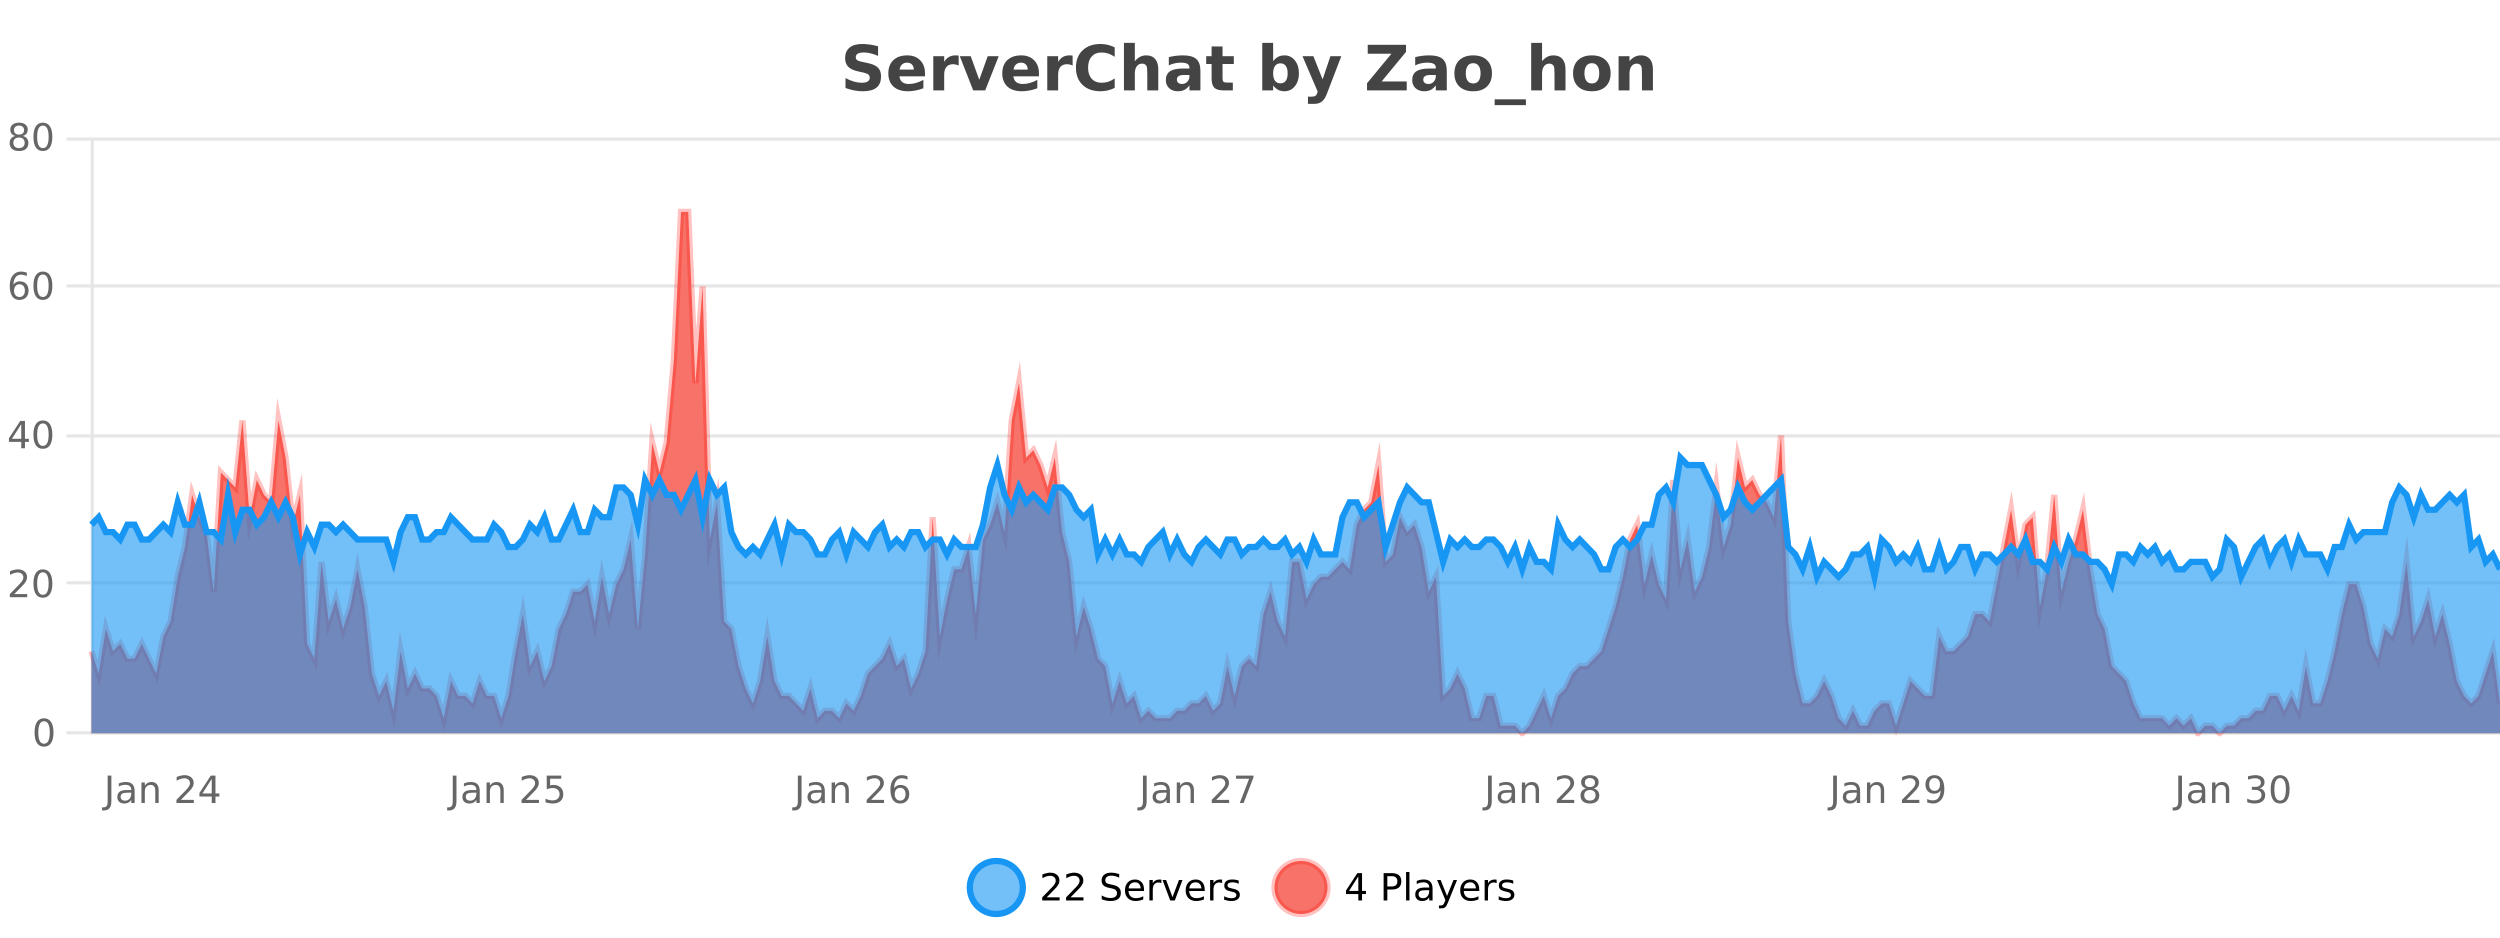 <?xml version="1.0" encoding="UTF-8"?>
<svg xmlns="http://www.w3.org/2000/svg" xmlns:xlink="http://www.w3.org/1999/xlink" width="800pt" height="300pt" viewBox="0 0 800 300" version="1.1">
<defs>
<clipPath id="clip1">
  <path d="M 282 263 L 356 263 L 356 300 L 282 300 Z M 282 263 "/>
</clipPath>
<clipPath id="clip2">
  <path d="M 379 263 L 454 263 L 454 300 L 379 300 Z M 379 263 "/>
</clipPath>
<clipPath id="clip3">
  <path d="M 29.27 67 L 800 67 L 800 234.602 L 29.27 234.602 Z M 29.27 67 "/>
</clipPath>
<clipPath id="clip4">
  <path d="M 28.27 43 L 800 43 L 800 235.602 L 28.27 235.602 Z M 28.27 43 "/>
</clipPath>
<clipPath id="clip5">
  <path d="M 29.27 146 L 800 146 L 800 234.602 L 29.27 234.602 Z M 29.27 146 "/>
</clipPath>
<clipPath id="clip6">
  <path d="M 28.27 118 L 800 118 L 800 216 L 28.27 216 Z M 28.27 118 "/>
</clipPath>
</defs>
<g id="surface1006021">
<rect x="0" y="0" width="800" height="300" style="fill:rgb(100%,100%,100%);fill-opacity:1;stroke:none;"/>
<path style="fill:none;stroke-width:1;stroke-linecap:butt;stroke-linejoin:miter;stroke:rgb(0%,0%,0%);stroke-opacity:0.098;stroke-miterlimit:10;" d="M 30 234.5 L 800 234.5 "/>
<path style="fill:none;stroke-width:1;stroke-linecap:butt;stroke-linejoin:miter;stroke:rgb(0%,0%,0%);stroke-opacity:0.098;stroke-miterlimit:10;" d="M 21.27 234.5 L 29 234.5 "/>
<path style="fill:none;stroke-width:1;stroke-linecap:butt;stroke-linejoin:miter;stroke:rgb(0%,0%,0%);stroke-opacity:0.098;stroke-miterlimit:10;" d="M 30 186.5 L 800 186.5 "/>
<path style="fill:none;stroke-width:1;stroke-linecap:butt;stroke-linejoin:miter;stroke:rgb(0%,0%,0%);stroke-opacity:0.098;stroke-miterlimit:10;" d="M 21.27 186.5 L 29 186.5 "/>
<path style="fill:none;stroke-width:1;stroke-linecap:butt;stroke-linejoin:miter;stroke:rgb(0%,0%,0%);stroke-opacity:0.098;stroke-miterlimit:10;" d="M 30 139.5 L 800 139.5 "/>
<path style="fill:none;stroke-width:1;stroke-linecap:butt;stroke-linejoin:miter;stroke:rgb(0%,0%,0%);stroke-opacity:0.098;stroke-miterlimit:10;" d="M 21.27 139.5 L 29 139.5 "/>
<path style="fill:none;stroke-width:1;stroke-linecap:butt;stroke-linejoin:miter;stroke:rgb(0%,0%,0%);stroke-opacity:0.098;stroke-miterlimit:10;" d="M 30 91.5 L 800 91.5 "/>
<path style="fill:none;stroke-width:1;stroke-linecap:butt;stroke-linejoin:miter;stroke:rgb(0%,0%,0%);stroke-opacity:0.098;stroke-miterlimit:10;" d="M 21.27 91.5 L 29 91.5 "/>
<path style="fill:none;stroke-width:1;stroke-linecap:butt;stroke-linejoin:miter;stroke:rgb(0%,0%,0%);stroke-opacity:0.098;stroke-miterlimit:10;" d="M 30 44.5 L 800 44.5 "/>
<path style="fill:none;stroke-width:1;stroke-linecap:butt;stroke-linejoin:miter;stroke:rgb(0%,0%,0%);stroke-opacity:0.098;stroke-miterlimit:10;" d="M 21.27 44.5 L 29 44.5 "/>
<path style=" stroke:none;fill-rule:nonzero;fill:rgb(9.02%,58.824%,95.294%);fill-opacity:0.6;" d="M 327.305 284 C 327.305 288.688 323.508 292.484 318.82 292.484 C 314.133 292.484 310.336 288.688 310.336 284 C 310.336 279.312 314.133 275.516 318.82 275.516 C 323.508 275.516 327.305 279.312 327.305 284 Z M 327.305 284 "/>
<g clip-path="url(#clip1)" clip-rule="nonzero">
<path style="fill:none;stroke-width:2;stroke-linecap:butt;stroke-linejoin:miter;stroke:rgb(9.02%,58.824%,95.294%);stroke-opacity:1;stroke-miterlimit:10;" d="M 327.305 284 C 327.305 288.688 323.508 292.484 318.82 292.484 C 314.133 292.484 310.336 288.688 310.336 284 C 310.336 279.312 314.133 275.516 318.82 275.516 C 323.508 275.516 327.305 279.312 327.305 284 Z M 327.305 284 "/>
</g>
<path style=" stroke:none;fill-rule:nonzero;fill:rgb(0%,0%,0%);fill-opacity:1;" d="M 334.93 287.156 L 339.07 287.156 L 339.07 288.156 L 333.508 288.156 L 333.508 287.156 C 333.953 286.699 334.562 286.078 335.336 285.297 C 336.117 284.508 336.605 283.996 336.805 283.766 C 337.188 283.352 337.453 282.996 337.602 282.703 C 337.758 282.402 337.836 282.109 337.836 281.828 C 337.836 281.359 337.668 280.98 337.336 280.688 C 337.012 280.398 336.59 280.25 336.07 280.25 C 335.695 280.25 335.297 280.312 334.883 280.438 C 334.477 280.562 334.039 280.762 333.57 281.031 L 333.57 279.828 C 334.047 279.641 334.492 279.5 334.898 279.406 C 335.312 279.305 335.695 279.25 336.039 279.25 C 336.945 279.25 337.668 279.48 338.211 279.938 C 338.75 280.387 339.023 280.992 339.023 281.75 C 339.023 282.105 338.953 282.445 338.82 282.766 C 338.684 283.09 338.438 283.469 338.086 283.906 C 337.98 284.023 337.668 284.352 337.148 284.891 C 336.625 285.434 335.887 286.188 334.93 287.156 Z M 342.566 287.156 L 346.707 287.156 L 346.707 288.156 L 341.145 288.156 L 341.145 287.156 C 341.59 286.699 342.199 286.078 342.973 285.297 C 343.754 284.508 344.242 283.996 344.441 283.766 C 344.824 283.352 345.09 282.996 345.238 282.703 C 345.395 282.402 345.473 282.109 345.473 281.828 C 345.473 281.359 345.305 280.98 344.973 280.688 C 344.648 280.398 344.227 280.25 343.707 280.25 C 343.332 280.25 342.934 280.312 342.52 280.438 C 342.113 280.562 341.676 280.762 341.207 281.031 L 341.207 279.828 C 341.684 279.641 342.129 279.5 342.535 279.406 C 342.949 279.305 343.332 279.25 343.676 279.25 C 344.582 279.25 345.305 279.48 345.848 279.938 C 346.387 280.387 346.66 280.992 346.66 281.75 C 346.66 282.105 346.59 282.445 346.457 282.766 C 346.32 283.09 346.074 283.469 345.723 283.906 C 345.617 284.023 345.305 284.352 344.785 284.891 C 344.262 285.434 343.523 286.188 342.566 287.156 Z M 358.141 279.688 L 358.141 280.844 C 357.691 280.637 357.266 280.48 356.859 280.375 C 356.461 280.262 356.082 280.203 355.719 280.203 C 355.07 280.203 354.57 280.328 354.219 280.578 C 353.875 280.828 353.703 281.188 353.703 281.656 C 353.703 282.043 353.816 282.336 354.047 282.531 C 354.273 282.73 354.719 282.887 355.375 283 L 356.078 283.156 C 356.961 283.324 357.613 283.621 358.031 284.047 C 358.457 284.465 358.672 285.027 358.672 285.734 C 358.672 286.59 358.383 287.234 357.812 287.672 C 357.25 288.109 356.414 288.328 355.312 288.328 C 354.906 288.328 354.469 288.281 354 288.188 C 353.531 288.094 353.047 287.953 352.547 287.766 L 352.547 286.547 C 353.023 286.82 353.492 287.023 353.953 287.156 C 354.422 287.293 354.875 287.359 355.312 287.359 C 355.988 287.359 356.508 287.23 356.875 286.969 C 357.25 286.699 357.438 286.32 357.438 285.828 C 357.438 285.402 357.301 285.07 357.031 284.828 C 356.77 284.578 356.336 284.398 355.734 284.281 L 355.016 284.141 C 354.129 283.965 353.488 283.688 353.094 283.312 C 352.707 282.938 352.516 282.418 352.516 281.75 C 352.516 280.969 352.785 280.359 353.328 279.922 C 353.867 279.477 354.617 279.25 355.578 279.25 C 355.992 279.25 356.41 279.289 356.828 279.359 C 357.254 279.434 357.691 279.543 358.141 279.688 Z M 366.086 284.609 L 366.086 285.125 L 361.117 285.125 C 361.168 285.875 361.391 286.445 361.789 286.828 C 362.195 287.215 362.75 287.406 363.461 287.406 C 363.875 287.406 364.277 287.359 364.664 287.266 C 365.059 287.164 365.449 287.008 365.836 286.797 L 365.836 287.828 C 365.438 287.984 365.039 288.105 364.633 288.188 C 364.227 288.281 363.812 288.328 363.398 288.328 C 362.355 288.328 361.527 288.027 360.914 287.422 C 360.297 286.809 359.992 285.98 359.992 284.938 C 359.992 283.867 360.281 283.016 360.867 282.391 C 361.449 281.758 362.23 281.438 363.211 281.438 C 364.094 281.438 364.793 281.727 365.305 282.297 C 365.824 282.859 366.086 283.633 366.086 284.609 Z M 365.008 284.281 C 364.996 283.699 364.828 283.23 364.508 282.875 C 364.184 282.523 363.758 282.344 363.227 282.344 C 362.621 282.344 362.137 282.516 361.773 282.859 C 361.418 283.203 361.215 283.684 361.164 284.297 Z M 371.656 282.594 C 371.531 282.531 371.395 282.484 371.25 282.453 C 371.113 282.414 370.957 282.391 370.781 282.391 C 370.176 282.391 369.707 282.59 369.375 282.984 C 369.051 283.383 368.891 283.953 368.891 284.703 L 368.891 288.156 L 367.812 288.156 L 367.812 281.594 L 368.891 281.594 L 368.891 282.609 C 369.117 282.215 369.414 281.922 369.781 281.734 C 370.145 281.539 370.586 281.438 371.109 281.438 C 371.18 281.438 371.258 281.445 371.344 281.453 C 371.438 281.465 371.535 281.48 371.641 281.5 Z M 372.012 281.594 L 373.152 281.594 L 375.199 287.094 L 377.262 281.594 L 378.402 281.594 L 375.934 288.156 L 374.465 288.156 Z M 385.504 284.609 L 385.504 285.125 L 380.535 285.125 C 380.586 285.875 380.809 286.445 381.207 286.828 C 381.613 287.215 382.168 287.406 382.879 287.406 C 383.293 287.406 383.695 287.359 384.082 287.266 C 384.477 287.164 384.867 287.008 385.254 286.797 L 385.254 287.828 C 384.855 287.984 384.457 288.105 384.051 288.188 C 383.645 288.281 383.23 288.328 382.816 288.328 C 381.773 288.328 380.945 288.027 380.332 287.422 C 379.715 286.809 379.41 285.98 379.41 284.938 C 379.41 283.867 379.699 283.016 380.285 282.391 C 380.867 281.758 381.648 281.438 382.629 281.438 C 383.512 281.438 384.211 281.727 384.723 282.297 C 385.242 282.859 385.504 283.633 385.504 284.609 Z M 384.426 284.281 C 384.414 283.699 384.246 283.23 383.926 282.875 C 383.602 282.523 383.176 282.344 382.645 282.344 C 382.039 282.344 381.555 282.516 381.191 282.859 C 380.836 283.203 380.633 283.684 380.582 284.297 Z M 391.074 282.594 C 390.949 282.531 390.812 282.484 390.668 282.453 C 390.531 282.414 390.375 282.391 390.199 282.391 C 389.594 282.391 389.125 282.59 388.793 282.984 C 388.469 283.383 388.309 283.953 388.309 284.703 L 388.309 288.156 L 387.23 288.156 L 387.23 281.594 L 388.309 281.594 L 388.309 282.609 C 388.535 282.215 388.832 281.922 389.199 281.734 C 389.562 281.539 390.004 281.438 390.527 281.438 C 390.598 281.438 390.676 281.445 390.762 281.453 C 390.855 281.465 390.953 281.48 391.059 281.5 Z M 396.383 281.781 L 396.383 282.812 C 396.078 282.656 395.762 282.543 395.43 282.469 C 395.105 282.387 394.766 282.344 394.414 282.344 C 393.883 282.344 393.48 282.43 393.211 282.594 C 392.938 282.75 392.805 282.996 392.805 283.328 C 392.805 283.578 392.898 283.777 393.086 283.922 C 393.281 284.059 393.672 284.188 394.258 284.312 L 394.617 284.406 C 395.387 284.562 395.934 284.793 396.258 285.094 C 396.578 285.398 396.742 285.812 396.742 286.344 C 396.742 286.961 396.496 287.445 396.008 287.797 C 395.527 288.152 394.867 288.328 394.023 288.328 C 393.668 288.328 393.297 288.289 392.914 288.219 C 392.539 288.156 392.141 288.059 391.727 287.922 L 391.727 286.797 C 392.121 287.008 392.512 287.164 392.898 287.266 C 393.281 287.371 393.668 287.422 394.055 287.422 C 394.555 287.422 394.938 287.34 395.211 287.172 C 395.492 286.996 395.633 286.746 395.633 286.422 C 395.633 286.133 395.531 285.906 395.336 285.75 C 395.137 285.594 394.703 285.445 394.039 285.297 L 393.664 285.219 C 392.996 285.074 392.512 284.855 392.211 284.562 C 391.918 284.273 391.773 283.875 391.773 283.375 C 391.773 282.75 391.992 282.273 392.43 281.938 C 392.867 281.605 393.484 281.438 394.289 281.438 C 394.684 281.438 395.059 281.469 395.414 281.531 C 395.766 281.586 396.09 281.668 396.383 281.781 Z M 328.82 277.016 "/>
<path style=" stroke:none;fill-rule:nonzero;fill:rgb(96.863%,44.706%,40.784%);fill-opacity:1;" d="M 424.809 284 C 424.809 288.688 421.008 292.484 416.32 292.484 C 411.637 292.484 407.836 288.688 407.836 284 C 407.836 279.312 411.637 275.516 416.32 275.516 C 421.008 275.516 424.809 279.312 424.809 284 Z M 424.809 284 "/>
<g clip-path="url(#clip2)" clip-rule="nonzero">
<path style="fill:none;stroke-width:2;stroke-linecap:butt;stroke-linejoin:miter;stroke:rgb(100%,4.706%,0%);stroke-opacity:0.247;stroke-miterlimit:10;" d="M 424.809 284 C 424.809 288.688 421.008 292.484 416.32 292.484 C 411.637 292.484 407.836 288.688 407.836 284 C 407.836 279.312 411.637 275.516 416.32 275.516 C 421.008 275.516 424.809 279.312 424.809 284 Z M 424.809 284 "/>
</g>
<path style=" stroke:none;fill-rule:nonzero;fill:rgb(0%,0%,0%);fill-opacity:1;" d="M 434.664 280.438 L 431.68 285.109 L 434.664 285.109 Z M 434.352 279.406 L 435.852 279.406 L 435.852 285.109 L 437.102 285.109 L 437.102 286.094 L 435.852 286.094 L 435.852 288.156 L 434.664 288.156 L 434.664 286.094 L 430.727 286.094 L 430.727 284.953 Z M 443.945 280.375 L 443.945 283.672 L 445.43 283.672 C 445.98 283.672 446.406 283.531 446.711 283.25 C 447.012 282.961 447.164 282.547 447.164 282.016 C 447.164 281.496 447.012 281.094 446.711 280.812 C 446.406 280.523 445.98 280.375 445.43 280.375 Z M 442.758 279.406 L 445.43 279.406 C 446.418 279.406 447.164 279.633 447.664 280.078 C 448.164 280.516 448.414 281.164 448.414 282.016 C 448.414 282.883 448.164 283.539 447.664 283.984 C 447.164 284.422 446.418 284.641 445.43 284.641 L 443.945 284.641 L 443.945 288.156 L 442.758 288.156 Z M 449.945 279.031 L 451.023 279.031 L 451.023 288.156 L 449.945 288.156 Z M 456.266 284.859 C 455.398 284.859 454.797 284.961 454.453 285.156 C 454.117 285.355 453.953 285.695 453.953 286.172 C 453.953 286.559 454.078 286.867 454.328 287.094 C 454.586 287.312 454.93 287.422 455.359 287.422 C 455.961 287.422 456.441 287.215 456.797 286.797 C 457.16 286.371 457.344 285.805 457.344 285.094 L 457.344 284.859 Z M 458.422 284.406 L 458.422 288.156 L 457.344 288.156 L 457.344 287.156 C 457.094 287.555 456.785 287.852 456.422 288.047 C 456.055 288.234 455.609 288.328 455.078 288.328 C 454.398 288.328 453.863 288.141 453.469 287.766 C 453.07 287.383 452.875 286.875 452.875 286.25 C 452.875 285.512 453.117 284.953 453.609 284.578 C 454.109 284.203 454.848 284.016 455.828 284.016 L 457.344 284.016 L 457.344 283.906 C 457.344 283.406 457.176 283.023 456.844 282.75 C 456.52 282.48 456.066 282.344 455.484 282.344 C 455.109 282.344 454.738 282.391 454.375 282.484 C 454.02 282.578 453.68 282.715 453.359 282.891 L 453.359 281.891 C 453.754 281.734 454.133 281.621 454.5 281.547 C 454.875 281.477 455.238 281.438 455.594 281.438 C 456.539 281.438 457.25 281.684 457.719 282.172 C 458.188 282.664 458.422 283.406 458.422 284.406 Z M 463.367 288.766 C 463.062 289.547 462.766 290.055 462.477 290.297 C 462.184 290.535 461.797 290.656 461.32 290.656 L 460.461 290.656 L 460.461 289.75 L 461.086 289.75 C 461.387 289.75 461.617 289.676 461.773 289.531 C 461.938 289.395 462.121 289.066 462.32 288.547 L 462.523 288.047 L 459.867 281.594 L 461.008 281.594 L 463.055 286.719 L 465.117 281.594 L 466.258 281.594 Z M 473.359 284.609 L 473.359 285.125 L 468.391 285.125 C 468.441 285.875 468.664 286.445 469.062 286.828 C 469.469 287.215 470.023 287.406 470.734 287.406 C 471.148 287.406 471.551 287.359 471.938 287.266 C 472.332 287.164 472.723 287.008 473.109 286.797 L 473.109 287.828 C 472.711 287.984 472.312 288.105 471.906 288.188 C 471.5 288.281 471.086 288.328 470.672 288.328 C 469.629 288.328 468.801 288.027 468.188 287.422 C 467.57 286.809 467.266 285.98 467.266 284.938 C 467.266 283.867 467.555 283.016 468.141 282.391 C 468.723 281.758 469.504 281.438 470.484 281.438 C 471.367 281.438 472.066 281.727 472.578 282.297 C 473.098 282.859 473.359 283.633 473.359 284.609 Z M 472.281 284.281 C 472.27 283.699 472.102 283.23 471.781 282.875 C 471.457 282.523 471.031 282.344 470.5 282.344 C 469.895 282.344 469.41 282.516 469.047 282.859 C 468.691 283.203 468.488 283.684 468.438 284.297 Z M 478.93 282.594 C 478.805 282.531 478.668 282.484 478.523 282.453 C 478.387 282.414 478.23 282.391 478.055 282.391 C 477.449 282.391 476.98 282.59 476.648 282.984 C 476.324 283.383 476.164 283.953 476.164 284.703 L 476.164 288.156 L 475.086 288.156 L 475.086 281.594 L 476.164 281.594 L 476.164 282.609 C 476.391 282.215 476.688 281.922 477.055 281.734 C 477.418 281.539 477.859 281.438 478.383 281.438 C 478.453 281.438 478.531 281.445 478.617 281.453 C 478.711 281.465 478.809 281.48 478.914 281.5 Z M 484.238 281.781 L 484.238 282.812 C 483.934 282.656 483.617 282.543 483.285 282.469 C 482.961 282.387 482.621 282.344 482.27 282.344 C 481.738 282.344 481.336 282.43 481.066 282.594 C 480.793 282.75 480.66 282.996 480.66 283.328 C 480.66 283.578 480.754 283.777 480.941 283.922 C 481.137 284.059 481.527 284.188 482.113 284.312 L 482.473 284.406 C 483.242 284.562 483.789 284.793 484.113 285.094 C 484.434 285.398 484.598 285.812 484.598 286.344 C 484.598 286.961 484.352 287.445 483.863 287.797 C 483.383 288.152 482.723 288.328 481.879 288.328 C 481.523 288.328 481.152 288.289 480.77 288.219 C 480.395 288.156 479.996 288.059 479.582 287.922 L 479.582 286.797 C 479.977 287.008 480.367 287.164 480.754 287.266 C 481.137 287.371 481.523 287.422 481.91 287.422 C 482.41 287.422 482.793 287.34 483.066 287.172 C 483.348 286.996 483.488 286.746 483.488 286.422 C 483.488 286.133 483.387 285.906 483.191 285.75 C 482.992 285.594 482.559 285.445 481.895 285.297 L 481.52 285.219 C 480.852 285.074 480.367 284.855 480.066 284.562 C 479.773 284.273 479.629 283.875 479.629 283.375 C 479.629 282.75 479.848 282.273 480.285 281.938 C 480.723 281.605 481.34 281.438 482.145 281.438 C 482.539 281.438 482.914 281.469 483.27 281.531 C 483.621 281.586 483.945 281.668 484.238 281.781 Z M 426.32 277.016 "/>
<path style=" stroke:none;fill-rule:nonzero;fill:rgb(26.667%,26.667%,26.667%);fill-opacity:1;" d="M 280.984 14.797 L 280.984 17.891 C 280.18 17.527 279.398 17.258 278.641 17.078 C 277.879 16.891 277.16 16.797 276.484 16.797 C 275.586 16.797 274.922 16.922 274.484 17.172 C 274.055 17.422 273.844 17.809 273.844 18.328 C 273.844 18.715 273.988 19.016 274.281 19.234 C 274.57 19.453 275.098 19.641 275.859 19.797 L 277.453 20.125 C 279.078 20.449 280.227 20.945 280.906 21.609 C 281.594 22.277 281.938 23.219 281.938 24.438 C 281.938 26.043 281.457 27.242 280.5 28.031 C 279.551 28.812 278.098 29.203 276.141 29.203 C 275.211 29.203 274.281 29.113 273.344 28.938 C 272.414 28.762 271.488 28.5 270.562 28.156 L 270.562 24.984 C 271.488 25.484 272.383 25.859 273.25 26.109 C 274.125 26.359 274.969 26.484 275.781 26.484 C 276.602 26.484 277.227 26.352 277.656 26.078 C 278.094 25.797 278.312 25.402 278.312 24.891 C 278.312 24.445 278.16 24.094 277.859 23.844 C 277.566 23.594 276.977 23.371 276.094 23.172 L 274.641 22.859 C 273.18 22.547 272.113 22.055 271.438 21.375 C 270.77 20.688 270.438 19.762 270.438 18.594 C 270.438 17.148 270.906 16.031 271.844 15.25 C 272.781 14.469 274.129 14.078 275.891 14.078 C 276.691 14.078 277.516 14.141 278.359 14.266 C 279.203 14.383 280.078 14.559 280.984 14.797 Z M 296 23.422 L 296 24.422 L 287.828 24.422 C 287.91 25.246 288.207 25.859 288.719 26.266 C 289.227 26.672 289.938 26.875 290.844 26.875 C 291.582 26.875 292.336 26.766 293.109 26.547 C 293.879 26.328 294.672 26 295.484 25.562 L 295.484 28.25 C 294.66 28.562 293.832 28.797 293 28.953 C 292.176 29.117 291.352 29.203 290.531 29.203 C 288.551 29.203 287.008 28.703 285.906 27.703 C 284.812 26.695 284.266 25.281 284.266 23.469 C 284.266 21.68 284.801 20.273 285.875 19.25 C 286.957 18.23 288.441 17.719 290.328 17.719 C 292.047 17.719 293.422 18.242 294.453 19.281 C 295.484 20.312 296 21.695 296 23.422 Z M 292.406 22.266 C 292.406 21.602 292.211 21.062 291.828 20.656 C 291.441 20.25 290.938 20.047 290.312 20.047 C 289.633 20.047 289.082 20.242 288.656 20.625 C 288.238 21 287.977 21.547 287.875 22.266 Z M 306.781 20.969 C 306.469 20.824 306.16 20.719 305.859 20.656 C 305.555 20.586 305.254 20.547 304.953 20.547 C 304.047 20.547 303.348 20.836 302.859 21.406 C 302.379 21.98 302.141 22.805 302.141 23.875 L 302.141 28.922 L 298.656 28.922 L 298.656 17.984 L 302.141 17.984 L 302.141 19.781 C 302.586 19.062 303.102 18.543 303.688 18.219 C 304.27 17.887 304.969 17.719 305.781 17.719 C 305.906 17.719 306.035 17.727 306.172 17.734 C 306.305 17.746 306.504 17.766 306.766 17.797 Z M 307.129 17.984 L 310.629 17.984 L 313.363 25.547 L 316.066 17.984 L 319.582 17.984 L 315.27 28.922 L 311.426 28.922 Z M 332.461 23.422 L 332.461 24.422 L 324.289 24.422 C 324.371 25.246 324.668 25.859 325.18 26.266 C 325.688 26.672 326.398 26.875 327.305 26.875 C 328.043 26.875 328.797 26.766 329.57 26.547 C 330.34 26.328 331.133 26 331.945 25.562 L 331.945 28.25 C 331.121 28.562 330.293 28.797 329.461 28.953 C 328.637 29.117 327.812 29.203 326.992 29.203 C 325.012 29.203 323.469 28.703 322.367 27.703 C 321.273 26.695 320.727 25.281 320.727 23.469 C 320.727 21.68 321.262 20.273 322.336 19.25 C 323.418 18.23 324.902 17.719 326.789 17.719 C 328.508 17.719 329.883 18.242 330.914 19.281 C 331.945 20.312 332.461 21.695 332.461 23.422 Z M 328.867 22.266 C 328.867 21.602 328.672 21.062 328.289 20.656 C 327.902 20.25 327.398 20.047 326.773 20.047 C 326.094 20.047 325.543 20.242 325.117 20.625 C 324.699 21 324.438 21.547 324.336 22.266 Z M 343.246 20.969 C 342.934 20.824 342.625 20.719 342.324 20.656 C 342.02 20.586 341.719 20.547 341.418 20.547 C 340.512 20.547 339.812 20.836 339.324 21.406 C 338.844 21.98 338.605 22.805 338.605 23.875 L 338.605 28.922 L 335.121 28.922 L 335.121 17.984 L 338.605 17.984 L 338.605 19.781 C 339.051 19.062 339.566 18.543 340.152 18.219 C 340.734 17.887 341.434 17.719 342.246 17.719 C 342.371 17.719 342.5 17.727 342.637 17.734 C 342.77 17.746 342.969 17.766 343.23 17.797 Z M 356.703 28.125 C 356.004 28.48 355.281 28.746 354.531 28.922 C 353.789 29.109 353.008 29.203 352.188 29.203 C 349.758 29.203 347.836 28.527 346.422 27.172 C 345.004 25.809 344.297 23.965 344.297 21.641 C 344.297 19.32 345.004 17.48 346.422 16.125 C 347.836 14.762 349.758 14.078 352.188 14.078 C 353.008 14.078 353.789 14.172 354.531 14.359 C 355.281 14.539 356.004 14.805 356.703 15.156 L 356.703 18.172 C 356.004 17.703 355.316 17.359 354.641 17.141 C 353.961 16.914 353.25 16.797 352.5 16.797 C 351.156 16.797 350.098 17.23 349.328 18.094 C 348.566 18.949 348.188 20.133 348.188 21.641 C 348.188 23.152 348.566 24.34 349.328 25.203 C 350.098 26.059 351.156 26.484 352.5 26.484 C 353.25 26.484 353.961 26.375 354.641 26.156 C 355.316 25.93 356.004 25.578 356.703 25.109 Z M 370.648 22.266 L 370.648 28.922 L 367.133 28.922 L 367.133 23.844 C 367.133 22.887 367.109 22.23 367.07 21.875 C 367.027 21.512 366.953 21.246 366.852 21.078 C 366.715 20.852 366.527 20.672 366.289 20.547 C 366.059 20.422 365.793 20.359 365.492 20.359 C 364.762 20.359 364.188 20.641 363.773 21.203 C 363.355 21.766 363.148 22.547 363.148 23.547 L 363.148 28.922 L 359.664 28.922 L 359.664 13.719 L 363.148 13.719 L 363.148 19.578 C 363.68 18.945 364.242 18.477 364.836 18.172 C 365.43 17.871 366.078 17.719 366.789 17.719 C 368.059 17.719 369.016 18.109 369.664 18.891 C 370.32 19.664 370.648 20.789 370.648 22.266 Z M 378.789 24 C 378.059 24 377.512 24.125 377.148 24.375 C 376.781 24.617 376.602 24.98 376.602 25.469 C 376.602 25.906 376.746 26.25 377.039 26.5 C 377.34 26.75 377.75 26.875 378.273 26.875 C 378.93 26.875 379.48 26.641 379.93 26.172 C 380.387 25.703 380.617 25.117 380.617 24.406 L 380.617 24 Z M 384.133 22.688 L 384.133 28.922 L 380.617 28.922 L 380.617 27.297 C 380.148 27.965 379.617 28.449 379.023 28.75 C 378.438 29.051 377.727 29.203 376.883 29.203 C 375.758 29.203 374.84 28.875 374.133 28.219 C 373.422 27.555 373.07 26.695 373.07 25.641 C 373.07 24.359 373.508 23.422 374.383 22.828 C 375.266 22.227 376.656 21.922 378.555 21.922 L 380.617 21.922 L 380.617 21.641 C 380.617 21.09 380.398 20.688 379.961 20.438 C 379.523 20.18 378.84 20.047 377.914 20.047 C 377.164 20.047 376.465 20.125 375.82 20.281 C 375.172 20.43 374.574 20.648 374.023 20.938 L 374.023 18.281 C 374.773 18.094 375.523 17.953 376.273 17.859 C 377.031 17.766 377.793 17.719 378.555 17.719 C 380.523 17.719 381.945 18.109 382.82 18.891 C 383.695 19.664 384.133 20.93 384.133 22.688 Z M 391.211 14.875 L 391.211 17.984 L 394.82 17.984 L 394.82 20.484 L 391.211 20.484 L 391.211 25.125 C 391.211 25.637 391.309 25.98 391.508 26.156 C 391.715 26.336 392.117 26.422 392.711 26.422 L 394.508 26.422 L 394.508 28.922 L 391.508 28.922 C 390.133 28.922 389.152 28.637 388.57 28.062 C 387.996 27.48 387.711 26.5 387.711 25.125 L 387.711 20.484 L 385.977 20.484 L 385.977 17.984 L 387.711 17.984 L 387.711 14.875 Z M 409.734 26.672 C 410.484 26.672 411.055 26.402 411.453 25.859 C 411.848 25.309 412.047 24.512 412.047 23.469 C 412.047 22.43 411.848 21.637 411.453 21.094 C 411.055 20.543 410.484 20.266 409.734 20.266 C 408.984 20.266 408.406 20.543 408 21.094 C 407.602 21.637 407.406 22.43 407.406 23.469 C 407.406 24.5 407.602 25.293 408 25.844 C 408.406 26.398 408.984 26.672 409.734 26.672 Z M 407.406 19.578 C 407.895 18.945 408.43 18.477 409.016 18.172 C 409.598 17.871 410.27 17.719 411.031 17.719 C 412.383 17.719 413.492 18.258 414.359 19.328 C 415.223 20.402 415.656 21.781 415.656 23.469 C 415.656 25.148 415.223 26.523 414.359 27.594 C 413.492 28.668 412.383 29.203 411.031 29.203 C 410.27 29.203 409.598 29.051 409.016 28.75 C 408.43 28.449 407.895 27.98 407.406 27.344 L 407.406 28.922 L 403.922 28.922 L 403.922 13.719 L 407.406 13.719 Z M 416.797 17.984 L 420.281 17.984 L 423.234 25.406 L 425.734 17.984 L 429.219 17.984 L 424.625 29.953 C 424.164 31.172 423.625 32.02 423 32.5 C 422.383 32.988 421.578 33.234 420.578 33.234 L 418.547 33.234 L 418.547 30.938 L 419.641 30.938 C 420.234 30.938 420.664 30.844 420.938 30.656 C 421.207 30.469 421.414 30.129 421.562 29.641 L 421.672 29.344 Z M 437.672 14.344 L 449.922 14.344 L 449.922 16.609 L 442.109 26.078 L 450.156 26.078 L 450.156 28.922 L 437.453 28.922 L 437.453 26.641 L 445.266 17.188 L 437.672 17.188 Z M 457.629 24 C 456.898 24 456.352 24.125 455.988 24.375 C 455.621 24.617 455.441 24.98 455.441 25.469 C 455.441 25.906 455.586 26.25 455.879 26.5 C 456.18 26.75 456.59 26.875 457.113 26.875 C 457.77 26.875 458.32 26.641 458.77 26.172 C 459.227 25.703 459.457 25.117 459.457 24.406 L 459.457 24 Z M 462.973 22.688 L 462.973 28.922 L 459.457 28.922 L 459.457 27.297 C 458.988 27.965 458.457 28.449 457.863 28.75 C 457.277 29.051 456.566 29.203 455.723 29.203 C 454.598 29.203 453.68 28.875 452.973 28.219 C 452.262 27.555 451.91 26.695 451.91 25.641 C 451.91 24.359 452.348 23.422 453.223 22.828 C 454.105 22.227 455.496 21.922 457.395 21.922 L 459.457 21.922 L 459.457 21.641 C 459.457 21.09 459.238 20.688 458.801 20.438 C 458.363 20.18 457.68 20.047 456.754 20.047 C 456.004 20.047 455.305 20.125 454.66 20.281 C 454.012 20.43 453.414 20.648 452.863 20.938 L 452.863 18.281 C 453.613 18.094 454.363 17.953 455.113 17.859 C 455.871 17.766 456.633 17.719 457.395 17.719 C 459.363 17.719 460.785 18.109 461.66 18.891 C 462.535 19.664 462.973 20.93 462.973 22.688 Z M 471.438 20.219 C 470.656 20.219 470.062 20.5 469.656 21.062 C 469.25 21.617 469.047 22.418 469.047 23.469 C 469.047 24.512 469.25 25.312 469.656 25.875 C 470.062 26.43 470.656 26.703 471.438 26.703 C 472.195 26.703 472.773 26.43 473.172 25.875 C 473.578 25.312 473.781 24.512 473.781 23.469 C 473.781 22.418 473.578 21.617 473.172 21.062 C 472.773 20.5 472.195 20.219 471.438 20.219 Z M 471.438 17.719 C 473.312 17.719 474.773 18.23 475.828 19.25 C 476.891 20.262 477.422 21.668 477.422 23.469 C 477.422 25.262 476.891 26.668 475.828 27.688 C 474.773 28.699 473.312 29.203 471.438 29.203 C 469.539 29.203 468.062 28.699 467 27.688 C 465.938 26.668 465.406 25.262 465.406 23.469 C 465.406 21.668 465.938 20.262 467 19.25 C 468.062 18.23 469.539 17.719 471.438 17.719 Z M 488.289 31.781 L 488.289 33.641 L 478.289 33.641 L 478.289 31.781 Z M 500.961 22.266 L 500.961 28.922 L 497.445 28.922 L 497.445 23.844 C 497.445 22.887 497.422 22.23 497.383 21.875 C 497.34 21.512 497.266 21.246 497.164 21.078 C 497.027 20.852 496.84 20.672 496.602 20.547 C 496.371 20.422 496.105 20.359 495.805 20.359 C 495.074 20.359 494.5 20.641 494.086 21.203 C 493.668 21.766 493.461 22.547 493.461 23.547 L 493.461 28.922 L 489.977 28.922 L 489.977 13.719 L 493.461 13.719 L 493.461 19.578 C 493.992 18.945 494.555 18.477 495.148 18.172 C 495.742 17.871 496.391 17.719 497.102 17.719 C 498.371 17.719 499.328 18.109 499.977 18.891 C 500.633 19.664 500.961 20.789 500.961 22.266 Z M 509.414 20.219 C 508.633 20.219 508.039 20.5 507.633 21.062 C 507.227 21.617 507.023 22.418 507.023 23.469 C 507.023 24.512 507.227 25.312 507.633 25.875 C 508.039 26.43 508.633 26.703 509.414 26.703 C 510.172 26.703 510.75 26.43 511.148 25.875 C 511.555 25.312 511.758 24.512 511.758 23.469 C 511.758 22.418 511.555 21.617 511.148 21.062 C 510.75 20.5 510.172 20.219 509.414 20.219 Z M 509.414 17.719 C 511.289 17.719 512.75 18.23 513.805 19.25 C 514.867 20.262 515.398 21.668 515.398 23.469 C 515.398 25.262 514.867 26.668 513.805 27.688 C 512.75 28.699 511.289 29.203 509.414 29.203 C 507.516 29.203 506.039 28.699 504.977 27.688 C 503.914 26.668 503.383 25.262 503.383 23.469 C 503.383 21.668 503.914 20.262 504.977 19.25 C 506.039 18.23 507.516 17.719 509.414 17.719 Z M 528.938 22.266 L 528.938 28.922 L 525.422 28.922 L 525.422 23.828 C 525.422 22.883 525.398 22.23 525.359 21.875 C 525.316 21.512 525.242 21.246 525.141 21.078 C 525.004 20.852 524.816 20.672 524.578 20.547 C 524.348 20.422 524.082 20.359 523.781 20.359 C 523.051 20.359 522.477 20.641 522.062 21.203 C 521.645 21.766 521.438 22.547 521.438 23.547 L 521.438 28.922 L 517.953 28.922 L 517.953 17.984 L 521.438 17.984 L 521.438 19.578 C 521.969 18.945 522.531 18.477 523.125 18.172 C 523.719 17.871 524.367 17.719 525.078 17.719 C 526.348 17.719 527.305 18.109 527.953 18.891 C 528.609 19.664 528.938 20.789 528.938 22.266 Z M 269 10.359 "/>
<path style="fill:none;stroke-width:1;stroke-linecap:butt;stroke-linejoin:miter;stroke:rgb(0%,0%,0%);stroke-opacity:0.098;stroke-miterlimit:10;" d="M 29 234.5 L 801 234.5 "/>
<path style=" stroke:none;fill-rule:nonzero;fill:rgb(40%,40%,40%);fill-opacity:1;" d="M 34.449 248.203 L 35.637 248.203 L 35.637 256.344 C 35.637 257.395 35.434 258.16 35.027 258.641 C 34.629 259.117 33.988 259.359 33.105 259.359 L 32.652 259.359 L 32.652 258.359 L 33.027 258.359 C 33.547 258.359 33.91 258.211 34.121 257.922 C 34.34 257.629 34.449 257.102 34.449 256.344 Z M 40.926 253.656 C 40.059 253.656 39.457 253.758 39.113 253.953 C 38.777 254.152 38.613 254.492 38.613 254.969 C 38.613 255.355 38.738 255.664 38.988 255.891 C 39.246 256.109 39.59 256.219 40.02 256.219 C 40.621 256.219 41.102 256.012 41.457 255.594 C 41.82 255.168 42.004 254.602 42.004 253.891 L 42.004 253.656 Z M 43.082 253.203 L 43.082 256.953 L 42.004 256.953 L 42.004 255.953 C 41.754 256.352 41.445 256.648 41.082 256.844 C 40.715 257.031 40.27 257.125 39.738 257.125 C 39.059 257.125 38.523 256.938 38.129 256.562 C 37.73 256.18 37.535 255.672 37.535 255.047 C 37.535 254.309 37.777 253.75 38.27 253.375 C 38.77 253 39.508 252.812 40.488 252.812 L 42.004 252.812 L 42.004 252.703 C 42.004 252.203 41.836 251.82 41.504 251.547 C 41.18 251.277 40.727 251.141 40.145 251.141 C 39.77 251.141 39.398 251.188 39.035 251.281 C 38.68 251.375 38.34 251.512 38.02 251.688 L 38.02 250.688 C 38.414 250.531 38.793 250.418 39.16 250.344 C 39.535 250.273 39.898 250.234 40.254 250.234 C 41.199 250.234 41.91 250.48 42.379 250.969 C 42.848 251.461 43.082 252.203 43.082 253.203 Z M 50.766 252.984 L 50.766 256.953 L 49.688 256.953 L 49.688 253.031 C 49.688 252.406 49.562 251.945 49.312 251.641 C 49.07 251.328 48.711 251.172 48.234 251.172 C 47.648 251.172 47.188 251.359 46.844 251.734 C 46.508 252.102 46.344 252.605 46.344 253.25 L 46.344 256.953 L 45.266 256.953 L 45.266 250.391 L 46.344 250.391 L 46.344 251.406 C 46.602 251.012 46.906 250.719 47.25 250.531 C 47.602 250.336 48.008 250.234 48.469 250.234 C 49.219 250.234 49.785 250.469 50.172 250.938 C 50.566 251.398 50.766 252.078 50.766 252.984 Z M 57.887 255.953 L 62.027 255.953 L 62.027 256.953 L 56.465 256.953 L 56.465 255.953 C 56.91 255.496 57.52 254.875 58.293 254.094 C 59.074 253.305 59.562 252.793 59.762 252.562 C 60.145 252.148 60.41 251.793 60.559 251.5 C 60.715 251.199 60.793 250.906 60.793 250.625 C 60.793 250.156 60.625 249.777 60.293 249.484 C 59.969 249.195 59.547 249.047 59.027 249.047 C 58.652 249.047 58.254 249.109 57.84 249.234 C 57.434 249.359 56.996 249.559 56.527 249.828 L 56.527 248.625 C 57.004 248.438 57.449 248.297 57.855 248.203 C 58.27 248.102 58.652 248.047 58.996 248.047 C 59.902 248.047 60.625 248.277 61.168 248.734 C 61.707 249.184 61.98 249.789 61.98 250.547 C 61.98 250.902 61.91 251.242 61.777 251.562 C 61.641 251.887 61.395 252.266 61.043 252.703 C 60.938 252.82 60.625 253.148 60.105 253.688 C 59.582 254.23 58.844 254.984 57.887 255.953 Z M 67.758 249.234 L 64.773 253.906 L 67.758 253.906 Z M 67.445 248.203 L 68.945 248.203 L 68.945 253.906 L 70.195 253.906 L 70.195 254.891 L 68.945 254.891 L 68.945 256.953 L 67.758 256.953 L 67.758 254.891 L 63.82 254.891 L 63.82 253.75 Z M 33.277 245.816 "/>
<path style=" stroke:none;fill-rule:nonzero;fill:rgb(40%,40%,40%);fill-opacity:1;" d="M 144.883 248.203 L 146.07 248.203 L 146.07 256.344 C 146.07 257.395 145.867 258.16 145.461 258.641 C 145.062 259.117 144.422 259.359 143.539 259.359 L 143.086 259.359 L 143.086 258.359 L 143.461 258.359 C 143.98 258.359 144.344 258.211 144.555 257.922 C 144.773 257.629 144.883 257.102 144.883 256.344 Z M 151.359 253.656 C 150.492 253.656 149.891 253.758 149.547 253.953 C 149.211 254.152 149.047 254.492 149.047 254.969 C 149.047 255.355 149.172 255.664 149.422 255.891 C 149.68 256.109 150.023 256.219 150.453 256.219 C 151.055 256.219 151.535 256.012 151.891 255.594 C 152.254 255.168 152.438 254.602 152.438 253.891 L 152.438 253.656 Z M 153.516 253.203 L 153.516 256.953 L 152.438 256.953 L 152.438 255.953 C 152.188 256.352 151.879 256.648 151.516 256.844 C 151.148 257.031 150.703 257.125 150.172 257.125 C 149.492 257.125 148.957 256.938 148.562 256.562 C 148.164 256.18 147.969 255.672 147.969 255.047 C 147.969 254.309 148.211 253.75 148.703 253.375 C 149.203 253 149.941 252.812 150.922 252.812 L 152.438 252.812 L 152.438 252.703 C 152.438 252.203 152.27 251.82 151.938 251.547 C 151.613 251.277 151.16 251.141 150.578 251.141 C 150.203 251.141 149.832 251.188 149.469 251.281 C 149.113 251.375 148.773 251.512 148.453 251.688 L 148.453 250.688 C 148.848 250.531 149.227 250.418 149.594 250.344 C 149.969 250.273 150.332 250.234 150.688 250.234 C 151.633 250.234 152.344 250.48 152.812 250.969 C 153.281 251.461 153.516 252.203 153.516 253.203 Z M 161.195 252.984 L 161.195 256.953 L 160.117 256.953 L 160.117 253.031 C 160.117 252.406 159.992 251.945 159.742 251.641 C 159.5 251.328 159.141 251.172 158.664 251.172 C 158.078 251.172 157.617 251.359 157.273 251.734 C 156.938 252.102 156.773 252.605 156.773 253.25 L 156.773 256.953 L 155.695 256.953 L 155.695 250.391 L 156.773 250.391 L 156.773 251.406 C 157.031 251.012 157.336 250.719 157.68 250.531 C 158.031 250.336 158.438 250.234 158.898 250.234 C 159.648 250.234 160.215 250.469 160.602 250.938 C 160.996 251.398 161.195 252.078 161.195 252.984 Z M 168.32 255.953 L 172.461 255.953 L 172.461 256.953 L 166.898 256.953 L 166.898 255.953 C 167.344 255.496 167.953 254.875 168.727 254.094 C 169.508 253.305 169.996 252.793 170.195 252.562 C 170.578 252.148 170.844 251.793 170.992 251.5 C 171.148 251.199 171.227 250.906 171.227 250.625 C 171.227 250.156 171.059 249.777 170.727 249.484 C 170.402 249.195 169.98 249.047 169.461 249.047 C 169.086 249.047 168.688 249.109 168.273 249.234 C 167.867 249.359 167.43 249.559 166.961 249.828 L 166.961 248.625 C 167.438 248.438 167.883 248.297 168.289 248.203 C 168.703 248.102 169.086 248.047 169.43 248.047 C 170.336 248.047 171.059 248.277 171.602 248.734 C 172.141 249.184 172.414 249.789 172.414 250.547 C 172.414 250.902 172.344 251.242 172.211 251.562 C 172.074 251.887 171.828 252.266 171.477 252.703 C 171.371 252.82 171.059 253.148 170.539 253.688 C 170.016 254.23 169.277 254.984 168.32 255.953 Z M 174.953 248.203 L 179.594 248.203 L 179.594 249.203 L 176.031 249.203 L 176.031 251.344 C 176.207 251.281 176.379 251.242 176.547 251.219 C 176.723 251.188 176.895 251.172 177.062 251.172 C 178.039 251.172 178.816 251.445 179.391 251.984 C 179.961 252.516 180.25 253.234 180.25 254.141 C 180.25 255.09 179.953 255.824 179.359 256.344 C 178.773 256.867 177.953 257.125 176.891 257.125 C 176.516 257.125 176.133 257.094 175.75 257.031 C 175.375 256.969 174.984 256.875 174.578 256.75 L 174.578 255.562 C 174.93 255.75 175.297 255.891 175.672 255.984 C 176.047 256.078 176.441 256.125 176.859 256.125 C 177.535 256.125 178.07 255.949 178.469 255.594 C 178.863 255.242 179.062 254.758 179.062 254.141 C 179.062 253.539 178.863 253.059 178.469 252.703 C 178.07 252.352 177.535 252.172 176.859 252.172 C 176.547 252.172 176.227 252.211 175.906 252.281 C 175.594 252.344 175.273 252.449 174.953 252.594 Z M 143.711 245.816 "/>
<path style=" stroke:none;fill-rule:nonzero;fill:rgb(40%,40%,40%);fill-opacity:1;" d="M 255.312 248.203 L 256.5 248.203 L 256.5 256.344 C 256.5 257.395 256.297 258.16 255.891 258.641 C 255.492 259.117 254.852 259.359 253.969 259.359 L 253.516 259.359 L 253.516 258.359 L 253.891 258.359 C 254.41 258.359 254.773 258.211 254.984 257.922 C 255.203 257.629 255.312 257.102 255.312 256.344 Z M 261.789 253.656 C 260.922 253.656 260.32 253.758 259.977 253.953 C 259.641 254.152 259.477 254.492 259.477 254.969 C 259.477 255.355 259.602 255.664 259.852 255.891 C 260.109 256.109 260.453 256.219 260.883 256.219 C 261.484 256.219 261.965 256.012 262.32 255.594 C 262.684 255.168 262.867 254.602 262.867 253.891 L 262.867 253.656 Z M 263.945 253.203 L 263.945 256.953 L 262.867 256.953 L 262.867 255.953 C 262.617 256.352 262.309 256.648 261.945 256.844 C 261.578 257.031 261.133 257.125 260.602 257.125 C 259.922 257.125 259.387 256.938 258.992 256.562 C 258.594 256.18 258.398 255.672 258.398 255.047 C 258.398 254.309 258.641 253.75 259.133 253.375 C 259.633 253 260.371 252.812 261.352 252.812 L 262.867 252.812 L 262.867 252.703 C 262.867 252.203 262.699 251.82 262.367 251.547 C 262.043 251.277 261.59 251.141 261.008 251.141 C 260.633 251.141 260.262 251.188 259.898 251.281 C 259.543 251.375 259.203 251.512 258.883 251.688 L 258.883 250.688 C 259.277 250.531 259.656 250.418 260.023 250.344 C 260.398 250.273 260.762 250.234 261.117 250.234 C 262.062 250.234 262.773 250.48 263.242 250.969 C 263.711 251.461 263.945 252.203 263.945 253.203 Z M 271.625 252.984 L 271.625 256.953 L 270.547 256.953 L 270.547 253.031 C 270.547 252.406 270.422 251.945 270.172 251.641 C 269.93 251.328 269.57 251.172 269.094 251.172 C 268.508 251.172 268.047 251.359 267.703 251.734 C 267.367 252.102 267.203 252.605 267.203 253.25 L 267.203 256.953 L 266.125 256.953 L 266.125 250.391 L 267.203 250.391 L 267.203 251.406 C 267.461 251.012 267.766 250.719 268.109 250.531 C 268.461 250.336 268.867 250.234 269.328 250.234 C 270.078 250.234 270.645 250.469 271.031 250.938 C 271.426 251.398 271.625 252.078 271.625 252.984 Z M 278.75 255.953 L 282.891 255.953 L 282.891 256.953 L 277.328 256.953 L 277.328 255.953 C 277.773 255.496 278.383 254.875 279.156 254.094 C 279.938 253.305 280.426 252.793 280.625 252.562 C 281.008 252.148 281.273 251.793 281.422 251.5 C 281.578 251.199 281.656 250.906 281.656 250.625 C 281.656 250.156 281.488 249.777 281.156 249.484 C 280.832 249.195 280.41 249.047 279.891 249.047 C 279.516 249.047 279.117 249.109 278.703 249.234 C 278.297 249.359 277.859 249.559 277.391 249.828 L 277.391 248.625 C 277.867 248.438 278.312 248.297 278.719 248.203 C 279.133 248.102 279.516 248.047 279.859 248.047 C 280.766 248.047 281.488 248.277 282.031 248.734 C 282.57 249.184 282.844 249.789 282.844 250.547 C 282.844 250.902 282.773 251.242 282.641 251.562 C 282.504 251.887 282.258 252.266 281.906 252.703 C 281.801 252.82 281.488 253.148 280.969 253.688 C 280.445 254.23 279.707 254.984 278.75 255.953 Z M 288.055 252.109 C 287.523 252.109 287.102 252.293 286.789 252.656 C 286.477 253.023 286.32 253.516 286.32 254.141 C 286.32 254.777 286.477 255.277 286.789 255.641 C 287.102 256.008 287.523 256.188 288.055 256.188 C 288.586 256.188 289 256.008 289.305 255.641 C 289.617 255.277 289.773 254.777 289.773 254.141 C 289.773 253.516 289.617 253.023 289.305 252.656 C 289 252.293 288.586 252.109 288.055 252.109 Z M 290.398 248.391 L 290.398 249.469 C 290.094 249.336 289.793 249.23 289.492 249.156 C 289.188 249.086 288.891 249.047 288.602 249.047 C 287.82 249.047 287.219 249.312 286.805 249.844 C 286.398 250.367 286.164 251.156 286.102 252.219 C 286.328 251.887 286.617 251.633 286.961 251.453 C 287.312 251.266 287.699 251.172 288.117 251.172 C 288.992 251.172 289.684 251.438 290.195 251.969 C 290.703 252.5 290.961 253.227 290.961 254.141 C 290.961 255.047 290.695 255.773 290.164 256.312 C 289.633 256.855 288.93 257.125 288.055 257.125 C 287.031 257.125 286.258 256.742 285.727 255.969 C 285.195 255.188 284.93 254.062 284.93 252.594 C 284.93 251.211 285.258 250.105 285.914 249.281 C 286.57 248.461 287.449 248.047 288.555 248.047 C 288.844 248.047 289.141 248.078 289.445 248.141 C 289.746 248.195 290.062 248.277 290.398 248.391 Z M 254.141 245.816 "/>
<path style=" stroke:none;fill-rule:nonzero;fill:rgb(40%,40%,40%);fill-opacity:1;" d="M 365.746 248.203 L 366.934 248.203 L 366.934 256.344 C 366.934 257.395 366.73 258.16 366.324 258.641 C 365.926 259.117 365.285 259.359 364.402 259.359 L 363.949 259.359 L 363.949 258.359 L 364.324 258.359 C 364.844 258.359 365.207 258.211 365.418 257.922 C 365.637 257.629 365.746 257.102 365.746 256.344 Z M 372.223 253.656 C 371.355 253.656 370.754 253.758 370.41 253.953 C 370.074 254.152 369.91 254.492 369.91 254.969 C 369.91 255.355 370.035 255.664 370.285 255.891 C 370.543 256.109 370.887 256.219 371.316 256.219 C 371.918 256.219 372.398 256.012 372.754 255.594 C 373.117 255.168 373.301 254.602 373.301 253.891 L 373.301 253.656 Z M 374.379 253.203 L 374.379 256.953 L 373.301 256.953 L 373.301 255.953 C 373.051 256.352 372.742 256.648 372.379 256.844 C 372.012 257.031 371.566 257.125 371.035 257.125 C 370.355 257.125 369.82 256.938 369.426 256.562 C 369.027 256.18 368.832 255.672 368.832 255.047 C 368.832 254.309 369.074 253.75 369.566 253.375 C 370.066 253 370.805 252.812 371.785 252.812 L 373.301 252.812 L 373.301 252.703 C 373.301 252.203 373.133 251.82 372.801 251.547 C 372.477 251.277 372.023 251.141 371.441 251.141 C 371.066 251.141 370.695 251.188 370.332 251.281 C 369.977 251.375 369.637 251.512 369.316 251.688 L 369.316 250.688 C 369.711 250.531 370.09 250.418 370.457 250.344 C 370.832 250.273 371.195 250.234 371.551 250.234 C 372.496 250.234 373.207 250.48 373.676 250.969 C 374.145 251.461 374.379 252.203 374.379 253.203 Z M 382.062 252.984 L 382.062 256.953 L 380.984 256.953 L 380.984 253.031 C 380.984 252.406 380.859 251.945 380.609 251.641 C 380.367 251.328 380.008 251.172 379.531 251.172 C 378.945 251.172 378.484 251.359 378.141 251.734 C 377.805 252.102 377.641 252.605 377.641 253.25 L 377.641 256.953 L 376.562 256.953 L 376.562 250.391 L 377.641 250.391 L 377.641 251.406 C 377.898 251.012 378.203 250.719 378.547 250.531 C 378.898 250.336 379.305 250.234 379.766 250.234 C 380.516 250.234 381.082 250.469 381.469 250.938 C 381.863 251.398 382.062 252.078 382.062 252.984 Z M 389.184 255.953 L 393.324 255.953 L 393.324 256.953 L 387.762 256.953 L 387.762 255.953 C 388.207 255.496 388.816 254.875 389.59 254.094 C 390.371 253.305 390.859 252.793 391.059 252.562 C 391.441 252.148 391.707 251.793 391.855 251.5 C 392.012 251.199 392.09 250.906 392.09 250.625 C 392.09 250.156 391.922 249.777 391.59 249.484 C 391.266 249.195 390.844 249.047 390.324 249.047 C 389.949 249.047 389.551 249.109 389.137 249.234 C 388.73 249.359 388.293 249.559 387.824 249.828 L 387.824 248.625 C 388.301 248.438 388.746 248.297 389.152 248.203 C 389.566 248.102 389.949 248.047 390.293 248.047 C 391.199 248.047 391.922 248.277 392.465 248.734 C 393.004 249.184 393.277 249.789 393.277 250.547 C 393.277 250.902 393.207 251.242 393.074 251.562 C 392.938 251.887 392.691 252.266 392.34 252.703 C 392.234 252.82 391.922 253.148 391.402 253.688 C 390.879 254.23 390.141 254.984 389.184 255.953 Z M 395.508 248.203 L 401.133 248.203 L 401.133 248.703 L 397.961 256.953 L 396.727 256.953 L 399.711 249.203 L 395.508 249.203 Z M 364.574 245.816 "/>
<path style=" stroke:none;fill-rule:nonzero;fill:rgb(40%,40%,40%);fill-opacity:1;" d="M 476.18 248.203 L 477.367 248.203 L 477.367 256.344 C 477.367 257.395 477.164 258.16 476.758 258.641 C 476.359 259.117 475.719 259.359 474.836 259.359 L 474.383 259.359 L 474.383 258.359 L 474.758 258.359 C 475.277 258.359 475.641 258.211 475.852 257.922 C 476.07 257.629 476.18 257.102 476.18 256.344 Z M 482.656 253.656 C 481.789 253.656 481.188 253.758 480.844 253.953 C 480.508 254.152 480.344 254.492 480.344 254.969 C 480.344 255.355 480.469 255.664 480.719 255.891 C 480.977 256.109 481.32 256.219 481.75 256.219 C 482.352 256.219 482.832 256.012 483.188 255.594 C 483.551 255.168 483.734 254.602 483.734 253.891 L 483.734 253.656 Z M 484.812 253.203 L 484.812 256.953 L 483.734 256.953 L 483.734 255.953 C 483.484 256.352 483.176 256.648 482.812 256.844 C 482.445 257.031 482 257.125 481.469 257.125 C 480.789 257.125 480.254 256.938 479.859 256.562 C 479.461 256.18 479.266 255.672 479.266 255.047 C 479.266 254.309 479.508 253.75 480 253.375 C 480.5 253 481.238 252.812 482.219 252.812 L 483.734 252.812 L 483.734 252.703 C 483.734 252.203 483.566 251.82 483.234 251.547 C 482.91 251.277 482.457 251.141 481.875 251.141 C 481.5 251.141 481.129 251.188 480.766 251.281 C 480.41 251.375 480.07 251.512 479.75 251.688 L 479.75 250.688 C 480.145 250.531 480.523 250.418 480.891 250.344 C 481.266 250.273 481.629 250.234 481.984 250.234 C 482.93 250.234 483.641 250.48 484.109 250.969 C 484.578 251.461 484.812 252.203 484.812 253.203 Z M 492.492 252.984 L 492.492 256.953 L 491.414 256.953 L 491.414 253.031 C 491.414 252.406 491.289 251.945 491.039 251.641 C 490.797 251.328 490.438 251.172 489.961 251.172 C 489.375 251.172 488.914 251.359 488.57 251.734 C 488.234 252.102 488.07 252.605 488.07 253.25 L 488.07 256.953 L 486.992 256.953 L 486.992 250.391 L 488.07 250.391 L 488.07 251.406 C 488.328 251.012 488.633 250.719 488.977 250.531 C 489.328 250.336 489.734 250.234 490.195 250.234 C 490.945 250.234 491.512 250.469 491.898 250.938 C 492.293 251.398 492.492 252.078 492.492 252.984 Z M 499.617 255.953 L 503.758 255.953 L 503.758 256.953 L 498.195 256.953 L 498.195 255.953 C 498.641 255.496 499.25 254.875 500.023 254.094 C 500.805 253.305 501.293 252.793 501.492 252.562 C 501.875 252.148 502.141 251.793 502.289 251.5 C 502.445 251.199 502.523 250.906 502.523 250.625 C 502.523 250.156 502.355 249.777 502.023 249.484 C 501.699 249.195 501.277 249.047 500.758 249.047 C 500.383 249.047 499.984 249.109 499.57 249.234 C 499.164 249.359 498.727 249.559 498.258 249.828 L 498.258 248.625 C 498.734 248.438 499.18 248.297 499.586 248.203 C 500 248.102 500.383 248.047 500.727 248.047 C 501.633 248.047 502.355 248.277 502.898 248.734 C 503.438 249.184 503.711 249.789 503.711 250.547 C 503.711 250.902 503.641 251.242 503.508 251.562 C 503.371 251.887 503.125 252.266 502.773 252.703 C 502.668 252.82 502.355 253.148 501.836 253.688 C 501.312 254.23 500.574 254.984 499.617 255.953 Z M 508.766 252.797 C 508.203 252.797 507.758 252.949 507.438 253.25 C 507.113 253.555 506.953 253.965 506.953 254.484 C 506.953 255.016 507.113 255.434 507.438 255.734 C 507.758 256.039 508.203 256.188 508.766 256.188 C 509.328 256.188 509.77 256.039 510.094 255.734 C 510.414 255.434 510.578 255.016 510.578 254.484 C 510.578 253.965 510.414 253.555 510.094 253.25 C 509.781 252.949 509.336 252.797 508.766 252.797 Z M 507.578 252.297 C 507.078 252.172 506.68 251.938 506.391 251.594 C 506.109 251.242 505.969 250.812 505.969 250.312 C 505.969 249.617 506.219 249.062 506.719 248.656 C 507.219 248.25 507.898 248.047 508.766 248.047 C 509.641 248.047 510.32 248.25 510.812 248.656 C 511.312 249.062 511.562 249.617 511.562 250.312 C 511.562 250.812 511.422 251.242 511.141 251.594 C 510.859 251.938 510.461 252.172 509.953 252.297 C 510.523 252.434 510.969 252.695 511.281 253.078 C 511.602 253.465 511.766 253.934 511.766 254.484 C 511.766 255.34 511.504 255.996 510.984 256.453 C 510.473 256.902 509.734 257.125 508.766 257.125 C 507.805 257.125 507.066 256.902 506.547 256.453 C 506.023 255.996 505.766 255.34 505.766 254.484 C 505.766 253.934 505.926 253.465 506.25 253.078 C 506.57 252.695 507.016 252.434 507.578 252.297 Z M 507.156 250.422 C 507.156 250.883 507.297 251.234 507.578 251.484 C 507.859 251.734 508.254 251.859 508.766 251.859 C 509.273 251.859 509.672 251.734 509.953 251.484 C 510.242 251.234 510.391 250.883 510.391 250.422 C 510.391 249.977 510.242 249.625 509.953 249.375 C 509.672 249.117 509.273 248.984 508.766 248.984 C 508.254 248.984 507.859 249.117 507.578 249.375 C 507.297 249.625 507.156 249.977 507.156 250.422 Z M 475.008 245.816 "/>
<path style=" stroke:none;fill-rule:nonzero;fill:rgb(40%,40%,40%);fill-opacity:1;" d="M 586.613 248.203 L 587.801 248.203 L 587.801 256.344 C 587.801 257.395 587.598 258.16 587.191 258.641 C 586.793 259.117 586.152 259.359 585.27 259.359 L 584.816 259.359 L 584.816 258.359 L 585.191 258.359 C 585.711 258.359 586.074 258.211 586.285 257.922 C 586.504 257.629 586.613 257.102 586.613 256.344 Z M 593.09 253.656 C 592.223 253.656 591.621 253.758 591.277 253.953 C 590.941 254.152 590.777 254.492 590.777 254.969 C 590.777 255.355 590.902 255.664 591.152 255.891 C 591.41 256.109 591.754 256.219 592.184 256.219 C 592.785 256.219 593.266 256.012 593.621 255.594 C 593.984 255.168 594.168 254.602 594.168 253.891 L 594.168 253.656 Z M 595.246 253.203 L 595.246 256.953 L 594.168 256.953 L 594.168 255.953 C 593.918 256.352 593.609 256.648 593.246 256.844 C 592.879 257.031 592.434 257.125 591.902 257.125 C 591.223 257.125 590.688 256.938 590.293 256.562 C 589.895 256.18 589.699 255.672 589.699 255.047 C 589.699 254.309 589.941 253.75 590.434 253.375 C 590.934 253 591.672 252.812 592.652 252.812 L 594.168 252.812 L 594.168 252.703 C 594.168 252.203 594 251.82 593.668 251.547 C 593.344 251.277 592.891 251.141 592.309 251.141 C 591.934 251.141 591.562 251.188 591.199 251.281 C 590.844 251.375 590.504 251.512 590.184 251.688 L 590.184 250.688 C 590.578 250.531 590.957 250.418 591.324 250.344 C 591.699 250.273 592.062 250.234 592.418 250.234 C 593.363 250.234 594.074 250.48 594.543 250.969 C 595.012 251.461 595.246 252.203 595.246 253.203 Z M 602.93 252.984 L 602.93 256.953 L 601.852 256.953 L 601.852 253.031 C 601.852 252.406 601.727 251.945 601.477 251.641 C 601.234 251.328 600.875 251.172 600.398 251.172 C 599.812 251.172 599.352 251.359 599.008 251.734 C 598.672 252.102 598.508 252.605 598.508 253.25 L 598.508 256.953 L 597.43 256.953 L 597.43 250.391 L 598.508 250.391 L 598.508 251.406 C 598.766 251.012 599.07 250.719 599.414 250.531 C 599.766 250.336 600.172 250.234 600.633 250.234 C 601.383 250.234 601.949 250.469 602.336 250.938 C 602.73 251.398 602.93 252.078 602.93 252.984 Z M 610.051 255.953 L 614.191 255.953 L 614.191 256.953 L 608.629 256.953 L 608.629 255.953 C 609.074 255.496 609.684 254.875 610.457 254.094 C 611.238 253.305 611.727 252.793 611.926 252.562 C 612.309 252.148 612.574 251.793 612.723 251.5 C 612.879 251.199 612.957 250.906 612.957 250.625 C 612.957 250.156 612.789 249.777 612.457 249.484 C 612.133 249.195 611.711 249.047 611.191 249.047 C 610.816 249.047 610.418 249.109 610.004 249.234 C 609.598 249.359 609.16 249.559 608.691 249.828 L 608.691 248.625 C 609.168 248.438 609.613 248.297 610.02 248.203 C 610.434 248.102 610.816 248.047 611.16 248.047 C 612.066 248.047 612.789 248.277 613.332 248.734 C 613.871 249.184 614.145 249.789 614.145 250.547 C 614.145 250.902 614.074 251.242 613.941 251.562 C 613.805 251.887 613.559 252.266 613.207 252.703 C 613.102 252.82 612.789 253.148 612.27 253.688 C 611.746 254.23 611.008 254.984 610.051 255.953 Z M 616.703 256.766 L 616.703 255.688 C 617.004 255.836 617.305 255.945 617.609 256.016 C 617.91 256.09 618.211 256.125 618.516 256.125 C 619.297 256.125 619.891 255.867 620.297 255.344 C 620.711 254.812 620.945 254.012 621 252.938 C 620.781 253.281 620.492 253.543 620.141 253.719 C 619.797 253.898 619.41 253.984 618.984 253.984 C 618.109 253.984 617.414 253.727 616.906 253.203 C 616.395 252.672 616.141 251.945 616.141 251.016 C 616.141 250.121 616.406 249.402 616.938 248.859 C 617.469 248.32 618.176 248.047 619.062 248.047 C 620.07 248.047 620.844 248.438 621.375 249.219 C 621.914 249.992 622.188 251.117 622.188 252.594 C 622.188 253.969 621.859 255.07 621.203 255.891 C 620.547 256.715 619.664 257.125 618.562 257.125 C 618.258 257.125 617.957 257.094 617.656 257.031 C 617.352 256.977 617.035 256.891 616.703 256.766 Z M 619.062 253.062 C 619.594 253.062 620.016 252.883 620.328 252.516 C 620.641 252.152 620.797 251.652 620.797 251.016 C 620.797 250.391 620.641 249.898 620.328 249.531 C 620.016 249.168 619.594 248.984 619.062 248.984 C 618.531 248.984 618.109 249.168 617.797 249.531 C 617.492 249.898 617.344 250.391 617.344 251.016 C 617.344 251.652 617.492 252.152 617.797 252.516 C 618.109 252.883 618.531 253.062 619.062 253.062 Z M 585.441 245.816 "/>
<path style=" stroke:none;fill-rule:nonzero;fill:rgb(40%,40%,40%);fill-opacity:1;" d="M 697.047 248.203 L 698.234 248.203 L 698.234 256.344 C 698.234 257.395 698.031 258.16 697.625 258.641 C 697.227 259.117 696.586 259.359 695.703 259.359 L 695.25 259.359 L 695.25 258.359 L 695.625 258.359 C 696.145 258.359 696.508 258.211 696.719 257.922 C 696.938 257.629 697.047 257.102 697.047 256.344 Z M 703.523 253.656 C 702.656 253.656 702.055 253.758 701.711 253.953 C 701.375 254.152 701.211 254.492 701.211 254.969 C 701.211 255.355 701.336 255.664 701.586 255.891 C 701.844 256.109 702.188 256.219 702.617 256.219 C 703.219 256.219 703.699 256.012 704.055 255.594 C 704.418 255.168 704.602 254.602 704.602 253.891 L 704.602 253.656 Z M 705.68 253.203 L 705.68 256.953 L 704.602 256.953 L 704.602 255.953 C 704.352 256.352 704.043 256.648 703.68 256.844 C 703.312 257.031 702.867 257.125 702.336 257.125 C 701.656 257.125 701.121 256.938 700.727 256.562 C 700.328 256.18 700.133 255.672 700.133 255.047 C 700.133 254.309 700.375 253.75 700.867 253.375 C 701.367 253 702.105 252.812 703.086 252.812 L 704.602 252.812 L 704.602 252.703 C 704.602 252.203 704.434 251.82 704.102 251.547 C 703.777 251.277 703.324 251.141 702.742 251.141 C 702.367 251.141 701.996 251.188 701.633 251.281 C 701.277 251.375 700.938 251.512 700.617 251.688 L 700.617 250.688 C 701.012 250.531 701.391 250.418 701.758 250.344 C 702.133 250.273 702.496 250.234 702.852 250.234 C 703.797 250.234 704.508 250.48 704.977 250.969 C 705.445 251.461 705.68 252.203 705.68 253.203 Z M 713.359 252.984 L 713.359 256.953 L 712.281 256.953 L 712.281 253.031 C 712.281 252.406 712.156 251.945 711.906 251.641 C 711.664 251.328 711.305 251.172 710.828 251.172 C 710.242 251.172 709.781 251.359 709.438 251.734 C 709.102 252.102 708.938 252.605 708.938 253.25 L 708.938 256.953 L 707.859 256.953 L 707.859 250.391 L 708.938 250.391 L 708.938 251.406 C 709.195 251.012 709.5 250.719 709.844 250.531 C 710.195 250.336 710.602 250.234 711.062 250.234 C 711.812 250.234 712.379 250.469 712.766 250.938 C 713.16 251.398 713.359 252.078 713.359 252.984 Z M 723.062 252.234 C 723.625 252.359 724.062 252.617 724.375 253 C 724.695 253.375 724.859 253.844 724.859 254.406 C 724.859 255.273 724.562 255.945 723.969 256.422 C 723.375 256.891 722.531 257.125 721.438 257.125 C 721.07 257.125 720.691 257.086 720.297 257.016 C 719.91 256.945 719.516 256.836 719.109 256.688 L 719.109 255.547 C 719.43 255.734 719.785 255.883 720.172 255.984 C 720.566 256.078 720.977 256.125 721.406 256.125 C 722.145 256.125 722.707 255.98 723.094 255.688 C 723.488 255.398 723.688 254.969 723.688 254.406 C 723.688 253.898 723.504 253.496 723.141 253.203 C 722.773 252.914 722.273 252.766 721.641 252.766 L 720.609 252.766 L 720.609 251.797 L 721.688 251.797 C 722.258 251.797 722.703 251.684 723.016 251.453 C 723.328 251.215 723.484 250.875 723.484 250.438 C 723.484 249.992 723.32 249.648 723 249.406 C 722.688 249.168 722.234 249.047 721.641 249.047 C 721.305 249.047 720.953 249.086 720.578 249.156 C 720.211 249.219 719.805 249.324 719.359 249.469 L 719.359 248.422 C 719.816 248.297 720.238 248.203 720.625 248.141 C 721.02 248.078 721.391 248.047 721.734 248.047 C 722.641 248.047 723.352 248.25 723.875 248.656 C 724.395 249.062 724.656 249.617 724.656 250.312 C 724.656 250.805 724.516 251.215 724.234 251.547 C 723.961 251.883 723.57 252.109 723.062 252.234 Z M 729.633 248.984 C 729.027 248.984 728.57 249.289 728.258 249.891 C 727.953 250.484 727.805 251.387 727.805 252.594 C 727.805 253.793 727.953 254.695 728.258 255.297 C 728.57 255.891 729.027 256.188 729.633 256.188 C 730.246 256.188 730.703 255.891 731.008 255.297 C 731.32 254.695 731.477 253.793 731.477 252.594 C 731.477 251.387 731.32 250.484 731.008 249.891 C 730.703 249.289 730.246 248.984 729.633 248.984 Z M 729.633 248.047 C 730.609 248.047 731.359 248.438 731.883 249.219 C 732.402 249.992 732.664 251.117 732.664 252.594 C 732.664 254.062 732.402 255.188 731.883 255.969 C 731.359 256.742 730.609 257.125 729.633 257.125 C 728.652 257.125 727.902 256.742 727.383 255.969 C 726.871 255.188 726.617 254.062 726.617 252.594 C 726.617 251.117 726.871 249.992 727.383 249.219 C 727.902 248.438 728.652 248.047 729.633 248.047 Z M 695.875 245.816 "/>
<path style="fill:none;stroke-width:1;stroke-linecap:butt;stroke-linejoin:miter;stroke:rgb(0%,0%,0%);stroke-opacity:0.098;stroke-miterlimit:10;" d="M 29.5 44 L 29.5 235 "/>
<path style=" stroke:none;fill-rule:nonzero;fill:rgb(40%,40%,40%);fill-opacity:1;" d="M 14.082 230.789 C 13.477 230.789 13.02 231.094 12.707 231.695 C 12.402 232.289 12.254 233.191 12.254 234.398 C 12.254 235.598 12.402 236.5 12.707 237.102 C 13.02 237.695 13.477 237.992 14.082 237.992 C 14.695 237.992 15.152 237.695 15.457 237.102 C 15.77 236.5 15.926 235.598 15.926 234.398 C 15.926 233.191 15.77 232.289 15.457 231.695 C 15.152 231.094 14.695 230.789 14.082 230.789 Z M 14.082 229.852 C 15.059 229.852 15.809 230.242 16.332 231.023 C 16.852 231.797 17.113 232.922 17.113 234.398 C 17.113 235.867 16.852 236.992 16.332 237.773 C 15.809 238.547 15.059 238.93 14.082 238.93 C 13.102 238.93 12.352 238.547 11.832 237.773 C 11.32 236.992 11.066 235.867 11.066 234.398 C 11.066 232.922 11.32 231.797 11.832 231.023 C 12.352 230.242 13.102 229.852 14.082 229.852 Z M 10.27 227.617 "/>
<path style=" stroke:none;fill-rule:nonzero;fill:rgb(40%,40%,40%);fill-opacity:1;" d="M 4.566 190.102 L 8.707 190.102 L 8.707 191.102 L 3.145 191.102 L 3.145 190.102 C 3.59 189.645 4.199 189.023 4.973 188.242 C 5.754 187.453 6.242 186.941 6.441 186.711 C 6.824 186.297 7.09 185.941 7.238 185.648 C 7.395 185.348 7.473 185.055 7.473 184.773 C 7.473 184.305 7.305 183.926 6.973 183.633 C 6.648 183.344 6.227 183.195 5.707 183.195 C 5.332 183.195 4.934 183.258 4.52 183.383 C 4.113 183.508 3.676 183.707 3.207 183.977 L 3.207 182.773 C 3.684 182.586 4.129 182.445 4.535 182.352 C 4.949 182.25 5.332 182.195 5.676 182.195 C 6.582 182.195 7.305 182.426 7.848 182.883 C 8.387 183.332 8.66 183.938 8.66 184.695 C 8.66 185.051 8.59 185.391 8.457 185.711 C 8.32 186.035 8.074 186.414 7.723 186.852 C 7.617 186.969 7.305 187.297 6.785 187.836 C 6.262 188.379 5.523 189.133 4.566 190.102 Z M 13.719 183.133 C 13.113 183.133 12.656 183.438 12.344 184.039 C 12.039 184.633 11.891 185.535 11.891 186.742 C 11.891 187.941 12.039 188.844 12.344 189.445 C 12.656 190.039 13.113 190.336 13.719 190.336 C 14.332 190.336 14.789 190.039 15.094 189.445 C 15.406 188.844 15.562 187.941 15.562 186.742 C 15.562 185.535 15.406 184.633 15.094 184.039 C 14.789 183.438 14.332 183.133 13.719 183.133 Z M 13.719 182.195 C 14.695 182.195 15.445 182.586 15.969 183.367 C 16.488 184.141 16.75 185.266 16.75 186.742 C 16.75 188.211 16.488 189.336 15.969 190.117 C 15.445 190.891 14.695 191.273 13.719 191.273 C 12.738 191.273 11.988 190.891 11.469 190.117 C 10.957 189.336 10.703 188.211 10.703 186.742 C 10.703 185.266 10.957 184.141 11.469 183.367 C 11.988 182.586 12.738 182.195 13.719 182.195 Z M 2.27 179.965 "/>
<path style=" stroke:none;fill-rule:nonzero;fill:rgb(40%,40%,40%);fill-opacity:1;" d="M 6.801 135.734 L 3.816 140.406 L 6.801 140.406 Z M 6.488 134.703 L 7.988 134.703 L 7.988 140.406 L 9.238 140.406 L 9.238 141.391 L 7.988 141.391 L 7.988 143.453 L 6.801 143.453 L 6.801 141.391 L 2.863 141.391 L 2.863 140.25 Z M 13.719 135.484 C 13.113 135.484 12.656 135.789 12.344 136.391 C 12.039 136.984 11.891 137.887 11.891 139.094 C 11.891 140.293 12.039 141.195 12.344 141.797 C 12.656 142.391 13.113 142.688 13.719 142.688 C 14.332 142.688 14.789 142.391 15.094 141.797 C 15.406 141.195 15.562 140.293 15.562 139.094 C 15.562 137.887 15.406 136.984 15.094 136.391 C 14.789 135.789 14.332 135.484 13.719 135.484 Z M 13.719 134.547 C 14.695 134.547 15.445 134.938 15.969 135.719 C 16.488 136.492 16.75 137.617 16.75 139.094 C 16.75 140.562 16.488 141.688 15.969 142.469 C 15.445 143.242 14.695 143.625 13.719 143.625 C 12.738 143.625 11.988 143.242 11.469 142.469 C 10.957 141.688 10.703 140.562 10.703 139.094 C 10.703 137.617 10.957 136.492 11.469 135.719 C 11.988 134.938 12.738 134.547 13.719 134.547 Z M 2.27 132.316 "/>
<path style=" stroke:none;fill-rule:nonzero;fill:rgb(40%,40%,40%);fill-opacity:1;" d="M 6.238 90.961 C 5.707 90.961 5.285 91.145 4.973 91.508 C 4.66 91.875 4.504 92.367 4.504 92.992 C 4.504 93.629 4.66 94.129 4.973 94.492 C 5.285 94.859 5.707 95.039 6.238 95.039 C 6.77 95.039 7.184 94.859 7.488 94.492 C 7.801 94.129 7.957 93.629 7.957 92.992 C 7.957 92.367 7.801 91.875 7.488 91.508 C 7.184 91.145 6.77 90.961 6.238 90.961 Z M 8.582 87.242 L 8.582 88.32 C 8.277 88.188 7.977 88.082 7.676 88.008 C 7.371 87.938 7.074 87.898 6.785 87.898 C 6.004 87.898 5.402 88.164 4.988 88.695 C 4.582 89.219 4.348 90.008 4.285 91.07 C 4.512 90.738 4.801 90.484 5.145 90.305 C 5.496 90.117 5.883 90.023 6.301 90.023 C 7.176 90.023 7.867 90.289 8.379 90.82 C 8.887 91.352 9.145 92.078 9.145 92.992 C 9.145 93.898 8.879 94.625 8.348 95.164 C 7.816 95.707 7.113 95.977 6.238 95.977 C 5.215 95.977 4.441 95.594 3.91 94.82 C 3.379 94.039 3.113 92.914 3.113 91.445 C 3.113 90.062 3.441 88.957 4.098 88.133 C 4.754 87.312 5.633 86.898 6.738 86.898 C 7.027 86.898 7.324 86.93 7.629 86.992 C 7.93 87.047 8.246 87.129 8.582 87.242 Z M 13.719 87.836 C 13.113 87.836 12.656 88.141 12.344 88.742 C 12.039 89.336 11.891 90.238 11.891 91.445 C 11.891 92.645 12.039 93.547 12.344 94.148 C 12.656 94.742 13.113 95.039 13.719 95.039 C 14.332 95.039 14.789 94.742 15.094 94.148 C 15.406 93.547 15.562 92.645 15.562 91.445 C 15.562 90.238 15.406 89.336 15.094 88.742 C 14.789 88.141 14.332 87.836 13.719 87.836 Z M 13.719 86.898 C 14.695 86.898 15.445 87.289 15.969 88.07 C 16.488 88.844 16.75 89.969 16.75 91.445 C 16.75 92.914 16.488 94.039 15.969 94.82 C 15.445 95.594 14.695 95.977 13.719 95.977 C 12.738 95.977 11.988 95.594 11.469 94.82 C 10.957 94.039 10.703 92.914 10.703 91.445 C 10.703 89.969 10.957 88.844 11.469 88.07 C 11.988 87.289 12.738 86.898 13.719 86.898 Z M 2.27 84.664 "/>
<path style=" stroke:none;fill-rule:nonzero;fill:rgb(40%,40%,40%);fill-opacity:1;" d="M 6.082 44 C 5.52 44 5.074 44.152 4.754 44.453 C 4.43 44.758 4.27 45.168 4.27 45.688 C 4.27 46.219 4.43 46.637 4.754 46.938 C 5.074 47.242 5.52 47.391 6.082 47.391 C 6.645 47.391 7.086 47.242 7.41 46.938 C 7.73 46.637 7.895 46.219 7.895 45.688 C 7.895 45.168 7.73 44.758 7.41 44.453 C 7.098 44.152 6.652 44 6.082 44 Z M 4.895 43.5 C 4.395 43.375 3.996 43.141 3.707 42.797 C 3.426 42.445 3.285 42.016 3.285 41.516 C 3.285 40.82 3.535 40.266 4.035 39.859 C 4.535 39.453 5.215 39.25 6.082 39.25 C 6.957 39.25 7.637 39.453 8.129 39.859 C 8.629 40.266 8.879 40.82 8.879 41.516 C 8.879 42.016 8.738 42.445 8.457 42.797 C 8.176 43.141 7.777 43.375 7.27 43.5 C 7.84 43.637 8.285 43.898 8.598 44.281 C 8.918 44.668 9.082 45.137 9.082 45.688 C 9.082 46.543 8.82 47.199 8.301 47.656 C 7.789 48.105 7.051 48.328 6.082 48.328 C 5.121 48.328 4.383 48.105 3.863 47.656 C 3.34 47.199 3.082 46.543 3.082 45.688 C 3.082 45.137 3.242 44.668 3.566 44.281 C 3.887 43.898 4.332 43.637 4.895 43.5 Z M 4.473 41.625 C 4.473 42.086 4.613 42.438 4.895 42.688 C 5.176 42.938 5.57 43.062 6.082 43.062 C 6.59 43.062 6.988 42.938 7.27 42.688 C 7.559 42.438 7.707 42.086 7.707 41.625 C 7.707 41.18 7.559 40.828 7.27 40.578 C 6.988 40.32 6.59 40.188 6.082 40.188 C 5.57 40.188 5.176 40.32 4.895 40.578 C 4.613 40.828 4.473 41.18 4.473 41.625 Z M 13.719 40.188 C 13.113 40.188 12.656 40.492 12.344 41.094 C 12.039 41.688 11.891 42.59 11.891 43.797 C 11.891 44.996 12.039 45.898 12.344 46.5 C 12.656 47.094 13.113 47.391 13.719 47.391 C 14.332 47.391 14.789 47.094 15.094 46.5 C 15.406 45.898 15.562 44.996 15.562 43.797 C 15.562 42.59 15.406 41.688 15.094 41.094 C 14.789 40.492 14.332 40.188 13.719 40.188 Z M 13.719 39.25 C 14.695 39.25 15.445 39.641 15.969 40.422 C 16.488 41.195 16.75 42.32 16.75 43.797 C 16.75 45.266 16.488 46.391 15.969 47.172 C 15.445 47.945 14.695 48.328 13.719 48.328 C 12.738 48.328 11.988 47.945 11.469 47.172 C 10.957 46.391 10.703 45.266 10.703 43.797 C 10.703 42.32 10.957 41.195 11.469 40.422 C 11.988 39.641 12.738 39.25 13.719 39.25 Z M 2.27 37.016 "/>
<g clip-path="url(#clip3)" clip-rule="nonzero">
<path style=" stroke:none;fill-rule:nonzero;fill:rgb(96.863%,44.706%,40.784%);fill-opacity:1;" d="M 800 225.07 L 797.699 208.391 L 793.098 222.688 L 790.797 225.07 L 788.496 222.688 L 786.195 217.922 L 783.895 206.012 L 781.594 196.48 L 779.293 203.629 L 776.992 191.715 L 774.691 198.863 L 772.391 203.629 L 770.09 179.801 L 767.789 196.48 L 765.488 203.629 L 763.188 201.246 L 760.887 210.773 L 758.586 206.012 L 756.285 194.098 L 753.984 186.949 L 751.688 186.949 L 749.387 196.48 L 747.086 208.391 L 744.785 217.922 L 742.484 225.07 L 740.184 225.07 L 737.883 213.156 L 735.582 227.453 L 733.281 222.688 L 730.98 227.453 L 728.68 222.688 L 726.379 222.688 L 724.078 227.453 L 721.777 227.453 L 719.477 229.836 L 717.176 229.836 L 714.875 232.219 L 712.574 232.219 L 710.273 234.602 L 707.973 232.219 L 705.672 232.219 L 703.371 234.602 L 701.07 229.836 L 698.77 232.219 L 696.469 229.836 L 694.168 232.219 L 691.867 229.836 L 684.965 229.836 L 682.664 225.07 L 680.363 217.922 L 675.762 213.156 L 673.461 201.246 L 671.16 196.48 L 668.859 182.184 L 666.559 163.125 L 664.258 172.656 L 661.957 179.801 L 659.656 189.332 L 657.355 158.359 L 655.059 182.184 L 652.758 194.098 L 650.457 165.508 L 648.156 167.891 L 645.855 179.801 L 643.555 163.125 L 641.254 175.039 L 638.953 186.949 L 636.652 198.863 L 634.352 196.48 L 632.051 196.48 L 629.75 203.629 L 627.449 206.012 L 625.148 208.391 L 622.848 208.391 L 620.547 203.629 L 618.246 222.688 L 615.945 222.688 L 611.344 217.922 L 606.742 232.219 L 604.441 225.07 L 602.141 225.07 L 599.84 227.453 L 597.539 232.219 L 595.238 232.219 L 592.938 227.453 L 590.637 232.219 L 588.336 229.836 L 586.035 222.688 L 583.734 217.922 L 581.434 222.688 L 579.133 225.07 L 576.832 225.07 L 574.531 215.539 L 572.23 198.863 L 569.93 139.301 L 567.629 165.508 L 565.328 160.742 L 563.027 158.359 L 560.727 153.594 L 558.43 155.977 L 556.129 146.449 L 553.828 167.891 L 551.527 175.039 L 549.227 155.977 L 546.926 175.039 L 544.625 184.566 L 542.324 189.332 L 540.023 172.656 L 537.723 182.184 L 535.422 153.594 L 533.121 191.715 L 530.82 186.949 L 528.52 177.422 L 526.219 186.949 L 523.918 167.891 L 521.617 172.656 L 519.316 184.566 L 517.016 194.098 L 514.715 201.246 L 512.414 208.391 L 507.812 213.156 L 505.512 213.156 L 503.211 215.539 L 500.91 220.305 L 498.609 222.688 L 496.309 229.836 L 494.008 222.688 L 489.406 232.219 L 487.105 234.602 L 484.805 232.219 L 480.203 232.219 L 477.902 222.688 L 475.602 222.688 L 473.301 229.836 L 471 229.836 L 468.699 220.305 L 466.398 215.539 L 464.098 220.305 L 461.801 222.688 L 459.5 184.566 L 457.199 189.332 L 454.898 175.039 L 452.598 167.891 L 450.297 170.273 L 447.996 165.508 L 445.695 177.422 L 443.395 179.801 L 441.094 148.828 L 438.793 160.742 L 436.492 163.125 L 434.191 167.891 L 431.891 182.184 L 429.59 179.801 L 424.988 184.566 L 422.688 184.566 L 420.387 186.949 L 418.086 191.715 L 415.785 179.801 L 413.484 179.801 L 411.184 203.629 L 408.883 198.863 L 406.582 189.332 L 404.281 196.48 L 401.98 213.156 L 399.68 210.773 L 397.379 213.156 L 395.078 222.688 L 392.777 213.156 L 390.477 225.07 L 388.176 227.453 L 385.875 222.688 L 383.574 225.07 L 381.273 225.07 L 378.973 227.453 L 376.672 227.453 L 374.371 229.836 L 369.77 229.836 L 367.469 227.453 L 365.172 229.836 L 362.871 222.688 L 360.57 225.07 L 358.27 217.922 L 355.969 225.07 L 353.668 213.156 L 351.367 210.773 L 349.066 201.246 L 346.766 194.098 L 344.465 203.629 L 342.164 179.801 L 339.863 170.273 L 337.562 146.449 L 335.262 155.977 L 332.961 148.828 L 330.66 144.066 L 328.359 146.449 L 326.059 122.621 L 323.758 134.535 L 321.457 170.273 L 319.156 160.742 L 316.855 167.891 L 314.555 172.656 L 312.254 196.48 L 309.953 175.039 L 307.652 182.184 L 305.352 182.184 L 303.051 191.715 L 300.75 203.629 L 298.449 165.508 L 296.148 208.391 L 293.848 215.539 L 291.547 220.305 L 289.246 210.773 L 286.945 213.156 L 284.645 206.012 L 282.344 210.773 L 277.742 215.539 L 275.441 222.688 L 273.141 227.453 L 270.84 225.07 L 268.543 229.836 L 266.242 227.453 L 263.941 227.453 L 261.641 229.836 L 259.34 220.305 L 257.039 227.453 L 252.438 222.688 L 250.137 222.688 L 247.836 217.922 L 245.535 203.629 L 243.234 217.922 L 240.934 225.07 L 238.633 220.305 L 236.332 213.156 L 234.031 201.246 L 231.73 198.863 L 229.43 160.742 L 227.129 172.656 L 224.828 91.648 L 222.527 122.621 L 220.227 67.824 L 217.926 67.824 L 215.625 115.477 L 213.324 141.684 L 211.023 151.211 L 208.723 141.684 L 206.422 177.422 L 204.121 201.246 L 201.82 172.656 L 199.52 182.184 L 197.219 186.949 L 194.918 196.48 L 192.617 184.566 L 190.316 198.863 L 188.016 186.949 L 185.715 189.332 L 183.414 189.332 L 181.113 196.48 L 178.812 201.246 L 176.512 213.156 L 174.211 217.922 L 171.914 208.391 L 169.613 213.156 L 167.312 196.48 L 165.012 208.391 L 162.711 222.688 L 160.41 229.836 L 158.109 222.688 L 155.809 222.688 L 153.508 217.922 L 151.207 225.07 L 148.906 222.688 L 146.605 222.688 L 144.305 217.922 L 142.004 229.836 L 139.703 222.688 L 137.402 220.305 L 135.102 220.305 L 132.801 215.539 L 130.5 220.305 L 128.199 208.391 L 125.898 227.453 L 123.598 217.922 L 121.297 222.688 L 118.996 215.539 L 116.695 194.098 L 114.395 182.184 L 112.094 194.098 L 109.793 201.246 L 107.492 191.715 L 105.191 198.863 L 102.891 179.801 L 100.59 210.773 L 98.289 206.012 L 95.988 158.359 L 93.688 167.891 L 91.387 146.449 L 89.086 134.535 L 86.785 160.742 L 84.484 158.359 L 82.184 153.594 L 79.883 165.508 L 77.582 134.535 L 75.285 155.977 L 70.684 151.211 L 68.383 189.332 L 66.082 170.273 L 63.781 165.508 L 61.48 158.359 L 59.18 175.039 L 56.879 184.566 L 54.578 198.863 L 52.277 203.629 L 49.977 215.539 L 47.676 210.773 L 45.375 206.012 L 43.074 210.773 L 40.773 210.773 L 38.473 206.012 L 36.172 208.391 L 33.871 201.246 L 31.57 215.539 L 29.27 208.391 L 29.27 234.602 L 800 234.602 Z M 800 225.07 "/>
</g>
<g clip-path="url(#clip4)" clip-rule="nonzero">
<path style="fill:none;stroke-width:2;stroke-linecap:butt;stroke-linejoin:miter;stroke:rgb(100%,4.706%,0%);stroke-opacity:0.247;stroke-miterlimit:10;" d="M 800 225.07 L 797.699 208.391 L 793.098 222.688 L 790.797 225.07 L 788.496 222.688 L 786.195 217.922 L 783.895 206.012 L 781.594 196.48 L 779.293 203.629 L 776.992 191.715 L 774.691 198.863 L 772.391 203.629 L 770.09 179.801 L 767.789 196.48 L 765.488 203.629 L 763.188 201.246 L 760.887 210.773 L 758.586 206.012 L 756.285 194.098 L 753.984 186.949 L 751.688 186.949 L 749.387 196.48 L 747.086 208.391 L 744.785 217.922 L 742.484 225.07 L 740.184 225.07 L 737.883 213.156 L 735.582 227.453 L 733.281 222.688 L 730.98 227.453 L 728.68 222.688 L 726.379 222.688 L 724.078 227.453 L 721.777 227.453 L 719.477 229.836 L 717.176 229.836 L 714.875 232.219 L 712.574 232.219 L 710.273 234.602 L 707.973 232.219 L 705.672 232.219 L 703.371 234.602 L 701.07 229.836 L 698.77 232.219 L 696.469 229.836 L 694.168 232.219 L 691.867 229.836 L 684.965 229.836 L 682.664 225.07 L 680.363 217.922 L 675.762 213.156 L 673.461 201.246 L 671.16 196.48 L 668.859 182.184 L 666.559 163.125 L 664.258 172.656 L 661.957 179.801 L 659.656 189.332 L 657.355 158.359 L 655.059 182.184 L 652.758 194.098 L 650.457 165.508 L 648.156 167.891 L 645.855 179.801 L 643.555 163.125 L 641.254 175.039 L 638.953 186.949 L 636.652 198.863 L 634.352 196.48 L 632.051 196.48 L 629.75 203.629 L 627.449 206.012 L 625.148 208.391 L 622.848 208.391 L 620.547 203.629 L 618.246 222.688 L 615.945 222.688 L 611.344 217.922 L 606.742 232.219 L 604.441 225.07 L 602.141 225.07 L 599.84 227.453 L 597.539 232.219 L 595.238 232.219 L 592.938 227.453 L 590.637 232.219 L 588.336 229.836 L 586.035 222.688 L 583.734 217.922 L 581.434 222.688 L 579.133 225.07 L 576.832 225.07 L 574.531 215.539 L 572.23 198.863 L 569.93 139.301 L 567.629 165.508 L 565.328 160.742 L 563.027 158.359 L 560.727 153.594 L 558.43 155.977 L 556.129 146.449 L 553.828 167.891 L 551.527 175.039 L 549.227 155.977 L 546.926 175.039 L 544.625 184.566 L 542.324 189.332 L 540.023 172.656 L 537.723 182.184 L 535.422 153.594 L 533.121 191.715 L 530.82 186.949 L 528.52 177.422 L 526.219 186.949 L 523.918 167.891 L 521.617 172.656 L 519.316 184.566 L 517.016 194.098 L 514.715 201.246 L 512.414 208.391 L 507.812 213.156 L 505.512 213.156 L 503.211 215.539 L 500.91 220.305 L 498.609 222.688 L 496.309 229.836 L 494.008 222.688 L 489.406 232.219 L 487.105 234.602 L 484.805 232.219 L 480.203 232.219 L 477.902 222.688 L 475.602 222.688 L 473.301 229.836 L 471 229.836 L 468.699 220.305 L 466.398 215.539 L 464.098 220.305 L 461.801 222.688 L 459.5 184.566 L 457.199 189.332 L 454.898 175.039 L 452.598 167.891 L 450.297 170.273 L 447.996 165.508 L 445.695 177.422 L 443.395 179.801 L 441.094 148.828 L 438.793 160.742 L 436.492 163.125 L 434.191 167.891 L 431.891 182.184 L 429.59 179.801 L 424.988 184.566 L 422.688 184.566 L 420.387 186.949 L 418.086 191.715 L 415.785 179.801 L 413.484 179.801 L 411.184 203.629 L 408.883 198.863 L 406.582 189.332 L 404.281 196.48 L 401.98 213.156 L 399.68 210.773 L 397.379 213.156 L 395.078 222.688 L 392.777 213.156 L 390.477 225.07 L 388.176 227.453 L 385.875 222.688 L 383.574 225.07 L 381.273 225.07 L 378.973 227.453 L 376.672 227.453 L 374.371 229.836 L 369.77 229.836 L 367.469 227.453 L 365.172 229.836 L 362.871 222.688 L 360.57 225.07 L 358.27 217.922 L 355.969 225.07 L 353.668 213.156 L 351.367 210.773 L 349.066 201.246 L 346.766 194.098 L 344.465 203.629 L 342.164 179.801 L 339.863 170.273 L 337.562 146.449 L 335.262 155.977 L 332.961 148.828 L 330.66 144.066 L 328.359 146.449 L 326.059 122.621 L 323.758 134.535 L 321.457 170.273 L 319.156 160.742 L 316.855 167.891 L 314.555 172.656 L 312.254 196.48 L 309.953 175.039 L 307.652 182.184 L 305.352 182.184 L 303.051 191.715 L 300.75 203.629 L 298.449 165.508 L 296.148 208.391 L 293.848 215.539 L 291.547 220.305 L 289.246 210.773 L 286.945 213.156 L 284.645 206.012 L 282.344 210.773 L 277.742 215.539 L 275.441 222.688 L 273.141 227.453 L 270.84 225.07 L 268.543 229.836 L 266.242 227.453 L 263.941 227.453 L 261.641 229.836 L 259.34 220.305 L 257.039 227.453 L 252.438 222.688 L 250.137 222.688 L 247.836 217.922 L 245.535 203.629 L 243.234 217.922 L 240.934 225.07 L 238.633 220.305 L 236.332 213.156 L 234.031 201.246 L 231.73 198.863 L 229.43 160.742 L 227.129 172.656 L 224.828 91.648 L 222.527 122.621 L 220.227 67.824 L 217.926 67.824 L 215.625 115.477 L 213.324 141.684 L 211.023 151.211 L 208.723 141.684 L 206.422 177.422 L 204.121 201.246 L 201.82 172.656 L 199.52 182.184 L 197.219 186.949 L 194.918 196.48 L 192.617 184.566 L 190.316 198.863 L 188.016 186.949 L 185.715 189.332 L 183.414 189.332 L 181.113 196.48 L 178.812 201.246 L 176.512 213.156 L 174.211 217.922 L 171.914 208.391 L 169.613 213.156 L 167.312 196.48 L 165.012 208.391 L 162.711 222.688 L 160.41 229.836 L 158.109 222.688 L 155.809 222.688 L 153.508 217.922 L 151.207 225.07 L 148.906 222.688 L 146.605 222.688 L 144.305 217.922 L 142.004 229.836 L 139.703 222.688 L 137.402 220.305 L 135.102 220.305 L 132.801 215.539 L 130.5 220.305 L 128.199 208.391 L 125.898 227.453 L 123.598 217.922 L 121.297 222.688 L 118.996 215.539 L 116.695 194.098 L 114.395 182.184 L 112.094 194.098 L 109.793 201.246 L 107.492 191.715 L 105.191 198.863 L 102.891 179.801 L 100.59 210.773 L 98.289 206.012 L 95.988 158.359 L 93.688 167.891 L 91.387 146.449 L 89.086 134.535 L 86.785 160.742 L 84.484 158.359 L 82.184 153.594 L 79.883 165.508 L 77.582 134.535 L 75.285 155.977 L 70.684 151.211 L 68.383 189.332 L 66.082 170.273 L 63.781 165.508 L 61.48 158.359 L 59.18 175.039 L 56.879 184.566 L 54.578 198.863 L 52.277 203.629 L 49.977 215.539 L 47.676 210.773 L 45.375 206.012 L 43.074 210.773 L 40.773 210.773 L 38.473 206.012 L 36.172 208.391 L 33.871 201.246 L 31.57 215.539 L 29.27 208.391 "/>
</g>
<g clip-path="url(#clip5)" clip-rule="nonzero">
<path style=" stroke:none;fill-rule:nonzero;fill:rgb(9.02%,58.824%,95.294%);fill-opacity:0.6;" d="M 800 182.184 L 797.699 177.422 L 795.398 179.801 L 793.098 172.656 L 790.797 175.039 L 788.496 158.359 L 786.195 160.742 L 783.895 158.359 L 779.293 163.125 L 776.992 163.125 L 774.691 158.359 L 772.391 165.508 L 770.09 158.359 L 767.789 155.977 L 765.488 160.742 L 763.188 170.273 L 756.285 170.273 L 753.984 172.656 L 751.688 167.891 L 749.387 175.039 L 747.086 175.039 L 744.785 182.184 L 742.484 177.422 L 737.883 177.422 L 735.582 172.656 L 733.281 179.801 L 730.98 172.656 L 728.68 175.039 L 726.379 179.801 L 724.078 172.656 L 721.777 175.039 L 719.477 179.801 L 717.176 184.566 L 714.875 175.039 L 712.574 172.656 L 710.273 182.184 L 707.973 184.566 L 705.672 179.801 L 701.07 179.801 L 698.77 182.184 L 696.469 182.184 L 694.168 177.422 L 691.867 179.801 L 689.566 175.039 L 687.266 177.422 L 684.965 175.039 L 682.664 179.801 L 680.363 177.422 L 678.062 177.422 L 675.762 186.949 L 673.461 182.184 L 671.16 179.801 L 668.859 179.801 L 666.559 177.422 L 664.258 177.422 L 661.957 172.656 L 659.656 179.801 L 657.355 175.039 L 655.059 182.184 L 652.758 179.801 L 650.457 179.801 L 648.156 172.656 L 645.855 177.422 L 643.555 175.039 L 641.254 177.422 L 638.953 179.801 L 636.652 177.422 L 634.352 177.422 L 632.051 182.184 L 629.75 175.039 L 627.449 175.039 L 625.148 179.801 L 622.848 182.184 L 620.547 175.039 L 618.246 182.184 L 615.945 182.184 L 613.645 175.039 L 611.344 179.801 L 609.043 177.422 L 606.742 179.801 L 604.441 175.039 L 602.141 172.656 L 599.84 184.566 L 597.539 175.039 L 595.238 177.422 L 592.938 177.422 L 590.637 182.184 L 588.336 184.566 L 583.734 179.801 L 581.434 184.566 L 579.133 175.039 L 576.832 182.184 L 574.531 177.422 L 572.23 175.039 L 569.93 153.594 L 560.727 163.125 L 558.43 160.742 L 556.129 155.977 L 553.828 163.125 L 551.527 165.508 L 549.227 158.359 L 544.625 148.828 L 540.023 148.828 L 537.723 146.449 L 535.422 160.742 L 533.121 155.977 L 530.82 158.359 L 528.52 167.891 L 526.219 167.891 L 523.918 172.656 L 521.617 175.039 L 519.316 172.656 L 517.016 175.039 L 514.715 182.184 L 512.414 182.184 L 510.113 177.422 L 505.512 172.656 L 503.211 175.039 L 500.91 172.656 L 498.609 167.891 L 496.309 182.184 L 494.008 179.801 L 491.707 179.801 L 489.406 175.039 L 487.105 182.184 L 484.805 175.039 L 482.504 179.801 L 480.203 175.039 L 477.902 172.656 L 475.602 172.656 L 473.301 175.039 L 471 175.039 L 468.699 172.656 L 466.398 175.039 L 464.098 172.656 L 461.801 179.801 L 459.5 170.273 L 457.199 160.742 L 454.898 160.742 L 450.297 155.977 L 447.996 160.742 L 443.395 175.039 L 441.094 160.742 L 436.492 165.508 L 434.191 160.742 L 431.891 160.742 L 429.59 165.508 L 427.289 177.422 L 422.688 177.422 L 420.387 172.656 L 418.086 179.801 L 415.785 175.039 L 413.484 177.422 L 411.184 172.656 L 408.883 175.039 L 406.582 175.039 L 404.281 172.656 L 401.98 175.039 L 399.68 175.039 L 397.379 177.422 L 395.078 172.656 L 392.777 172.656 L 390.477 177.422 L 385.875 172.656 L 383.574 175.039 L 381.273 179.801 L 378.973 177.422 L 376.672 172.656 L 374.371 177.422 L 372.07 170.273 L 367.469 175.039 L 365.172 179.801 L 362.871 177.422 L 360.57 177.422 L 358.27 172.656 L 355.969 177.422 L 353.668 172.656 L 351.367 177.422 L 349.066 163.125 L 346.766 165.508 L 344.465 163.125 L 342.164 158.359 L 339.863 155.977 L 337.562 155.977 L 335.262 163.125 L 330.66 158.359 L 328.359 160.742 L 326.059 155.977 L 323.758 163.125 L 321.457 158.359 L 319.156 148.828 L 316.855 155.977 L 314.555 167.891 L 312.254 175.039 L 307.652 175.039 L 305.352 172.656 L 303.051 177.422 L 300.75 172.656 L 298.449 172.656 L 296.148 175.039 L 293.848 170.273 L 291.547 170.273 L 289.246 175.039 L 286.945 172.656 L 284.645 175.039 L 282.344 167.891 L 280.043 170.273 L 277.742 175.039 L 273.141 170.273 L 270.84 177.422 L 268.543 170.273 L 266.242 172.656 L 263.941 177.422 L 261.641 177.422 L 259.34 172.656 L 257.039 170.273 L 254.738 170.273 L 252.438 167.891 L 250.137 177.422 L 247.836 167.891 L 243.234 177.422 L 240.934 175.039 L 238.633 177.422 L 236.332 175.039 L 234.031 170.273 L 231.73 155.977 L 229.43 158.359 L 227.129 153.594 L 224.828 165.508 L 222.527 153.594 L 217.926 163.125 L 215.625 158.359 L 213.324 158.359 L 211.023 153.594 L 208.723 158.359 L 206.422 153.594 L 204.121 167.891 L 201.82 158.359 L 199.52 155.977 L 197.219 155.977 L 194.918 165.508 L 192.617 165.508 L 190.316 163.125 L 188.016 170.273 L 185.715 170.273 L 183.414 163.125 L 178.812 172.656 L 176.512 172.656 L 174.211 165.508 L 171.914 170.273 L 169.613 167.891 L 167.312 172.656 L 165.012 175.039 L 162.711 175.039 L 160.41 170.273 L 158.109 167.891 L 155.809 172.656 L 151.207 172.656 L 144.305 165.508 L 142.004 170.273 L 139.703 170.273 L 137.402 172.656 L 135.102 172.656 L 132.801 165.508 L 130.5 165.508 L 128.199 170.273 L 125.898 179.801 L 123.598 172.656 L 114.395 172.656 L 109.793 167.891 L 107.492 170.273 L 105.191 167.891 L 102.891 167.891 L 100.59 175.039 L 98.289 170.273 L 95.988 177.422 L 93.688 165.508 L 91.387 160.742 L 89.086 165.508 L 86.785 160.742 L 84.484 165.508 L 82.184 167.891 L 79.883 163.125 L 77.582 163.125 L 75.285 170.273 L 72.984 158.359 L 70.684 172.656 L 68.383 170.273 L 66.082 170.273 L 63.781 160.742 L 61.48 167.891 L 59.18 167.891 L 56.879 160.742 L 54.578 170.273 L 52.277 167.891 L 47.676 172.656 L 45.375 172.656 L 43.074 167.891 L 40.773 167.891 L 38.473 172.656 L 36.172 170.273 L 33.871 170.273 L 31.57 165.508 L 29.27 167.891 L 29.27 234.602 L 800 234.602 Z M 800 182.184 "/>
</g>
<g clip-path="url(#clip6)" clip-rule="nonzero">
<path style="fill:none;stroke-width:2;stroke-linecap:butt;stroke-linejoin:miter;stroke:rgb(9.02%,58.824%,95.294%);stroke-opacity:1;stroke-miterlimit:10;" d="M 800 182.184 L 797.699 177.422 L 795.398 179.801 L 793.098 172.656 L 790.797 175.039 L 788.496 158.359 L 786.195 160.742 L 783.895 158.359 L 779.293 163.125 L 776.992 163.125 L 774.691 158.359 L 772.391 165.508 L 770.09 158.359 L 767.789 155.977 L 765.488 160.742 L 763.188 170.273 L 756.285 170.273 L 753.984 172.656 L 751.688 167.891 L 749.387 175.039 L 747.086 175.039 L 744.785 182.184 L 742.484 177.422 L 737.883 177.422 L 735.582 172.656 L 733.281 179.801 L 730.98 172.656 L 728.68 175.039 L 726.379 179.801 L 724.078 172.656 L 721.777 175.039 L 719.477 179.801 L 717.176 184.566 L 714.875 175.039 L 712.574 172.656 L 710.273 182.184 L 707.973 184.566 L 705.672 179.801 L 701.07 179.801 L 698.77 182.184 L 696.469 182.184 L 694.168 177.422 L 691.867 179.801 L 689.566 175.039 L 687.266 177.422 L 684.965 175.039 L 682.664 179.801 L 680.363 177.422 L 678.062 177.422 L 675.762 186.949 L 673.461 182.184 L 671.16 179.801 L 668.859 179.801 L 666.559 177.422 L 664.258 177.422 L 661.957 172.656 L 659.656 179.801 L 657.355 175.039 L 655.059 182.184 L 652.758 179.801 L 650.457 179.801 L 648.156 172.656 L 645.855 177.422 L 643.555 175.039 L 641.254 177.422 L 638.953 179.801 L 636.652 177.422 L 634.352 177.422 L 632.051 182.184 L 629.75 175.039 L 627.449 175.039 L 625.148 179.801 L 622.848 182.184 L 620.547 175.039 L 618.246 182.184 L 615.945 182.184 L 613.645 175.039 L 611.344 179.801 L 609.043 177.422 L 606.742 179.801 L 604.441 175.039 L 602.141 172.656 L 599.84 184.566 L 597.539 175.039 L 595.238 177.422 L 592.938 177.422 L 590.637 182.184 L 588.336 184.566 L 583.734 179.801 L 581.434 184.566 L 579.133 175.039 L 576.832 182.184 L 574.531 177.422 L 572.23 175.039 L 569.93 153.594 L 560.727 163.125 L 558.43 160.742 L 556.129 155.977 L 553.828 163.125 L 551.527 165.508 L 549.227 158.359 L 544.625 148.828 L 540.023 148.828 L 537.723 146.449 L 535.422 160.742 L 533.121 155.977 L 530.82 158.359 L 528.52 167.891 L 526.219 167.891 L 523.918 172.656 L 521.617 175.039 L 519.316 172.656 L 517.016 175.039 L 514.715 182.184 L 512.414 182.184 L 510.113 177.422 L 505.512 172.656 L 503.211 175.039 L 500.91 172.656 L 498.609 167.891 L 496.309 182.184 L 494.008 179.801 L 491.707 179.801 L 489.406 175.039 L 487.105 182.184 L 484.805 175.039 L 482.504 179.801 L 480.203 175.039 L 477.902 172.656 L 475.602 172.656 L 473.301 175.039 L 471 175.039 L 468.699 172.656 L 466.398 175.039 L 464.098 172.656 L 461.801 179.801 L 459.5 170.273 L 457.199 160.742 L 454.898 160.742 L 450.297 155.977 L 447.996 160.742 L 443.395 175.039 L 441.094 160.742 L 436.492 165.508 L 434.191 160.742 L 431.891 160.742 L 429.59 165.508 L 427.289 177.422 L 422.688 177.422 L 420.387 172.656 L 418.086 179.801 L 415.785 175.039 L 413.484 177.422 L 411.184 172.656 L 408.883 175.039 L 406.582 175.039 L 404.281 172.656 L 401.98 175.039 L 399.68 175.039 L 397.379 177.422 L 395.078 172.656 L 392.777 172.656 L 390.477 177.422 L 385.875 172.656 L 383.574 175.039 L 381.273 179.801 L 378.973 177.422 L 376.672 172.656 L 374.371 177.422 L 372.07 170.273 L 367.469 175.039 L 365.172 179.801 L 362.871 177.422 L 360.57 177.422 L 358.27 172.656 L 355.969 177.422 L 353.668 172.656 L 351.367 177.422 L 349.066 163.125 L 346.766 165.508 L 344.465 163.125 L 342.164 158.359 L 339.863 155.977 L 337.562 155.977 L 335.262 163.125 L 330.66 158.359 L 328.359 160.742 L 326.059 155.977 L 323.758 163.125 L 321.457 158.359 L 319.156 148.828 L 316.855 155.977 L 314.555 167.891 L 312.254 175.039 L 307.652 175.039 L 305.352 172.656 L 303.051 177.422 L 300.75 172.656 L 298.449 172.656 L 296.148 175.039 L 293.848 170.273 L 291.547 170.273 L 289.246 175.039 L 286.945 172.656 L 284.645 175.039 L 282.344 167.891 L 280.043 170.273 L 277.742 175.039 L 273.141 170.273 L 270.84 177.422 L 268.543 170.273 L 266.242 172.656 L 263.941 177.422 L 261.641 177.422 L 259.34 172.656 L 257.039 170.273 L 254.738 170.273 L 252.438 167.891 L 250.137 177.422 L 247.836 167.891 L 243.234 177.422 L 240.934 175.039 L 238.633 177.422 L 236.332 175.039 L 234.031 170.273 L 231.73 155.977 L 229.43 158.359 L 227.129 153.594 L 224.828 165.508 L 222.527 153.594 L 217.926 163.125 L 215.625 158.359 L 213.324 158.359 L 211.023 153.594 L 208.723 158.359 L 206.422 153.594 L 204.121 167.891 L 201.82 158.359 L 199.52 155.977 L 197.219 155.977 L 194.918 165.508 L 192.617 165.508 L 190.316 163.125 L 188.016 170.273 L 185.715 170.273 L 183.414 163.125 L 178.812 172.656 L 176.512 172.656 L 174.211 165.508 L 171.914 170.273 L 169.613 167.891 L 167.312 172.656 L 165.012 175.039 L 162.711 175.039 L 160.41 170.273 L 158.109 167.891 L 155.809 172.656 L 151.207 172.656 L 144.305 165.508 L 142.004 170.273 L 139.703 170.273 L 137.402 172.656 L 135.102 172.656 L 132.801 165.508 L 130.5 165.508 L 128.199 170.273 L 125.898 179.801 L 123.598 172.656 L 114.395 172.656 L 109.793 167.891 L 107.492 170.273 L 105.191 167.891 L 102.891 167.891 L 100.59 175.039 L 98.289 170.273 L 95.988 177.422 L 93.688 165.508 L 91.387 160.742 L 89.086 165.508 L 86.785 160.742 L 84.484 165.508 L 82.184 167.891 L 79.883 163.125 L 77.582 163.125 L 75.285 170.273 L 72.984 158.359 L 70.684 172.656 L 68.383 170.273 L 66.082 170.273 L 63.781 160.742 L 61.48 167.891 L 59.18 167.891 L 56.879 160.742 L 54.578 170.273 L 52.277 167.891 L 47.676 172.656 L 45.375 172.656 L 43.074 167.891 L 40.773 167.891 L 38.473 172.656 L 36.172 170.273 L 33.871 170.273 L 31.57 165.508 L 29.27 167.891 "/>
</g>
</g>
</svg>
